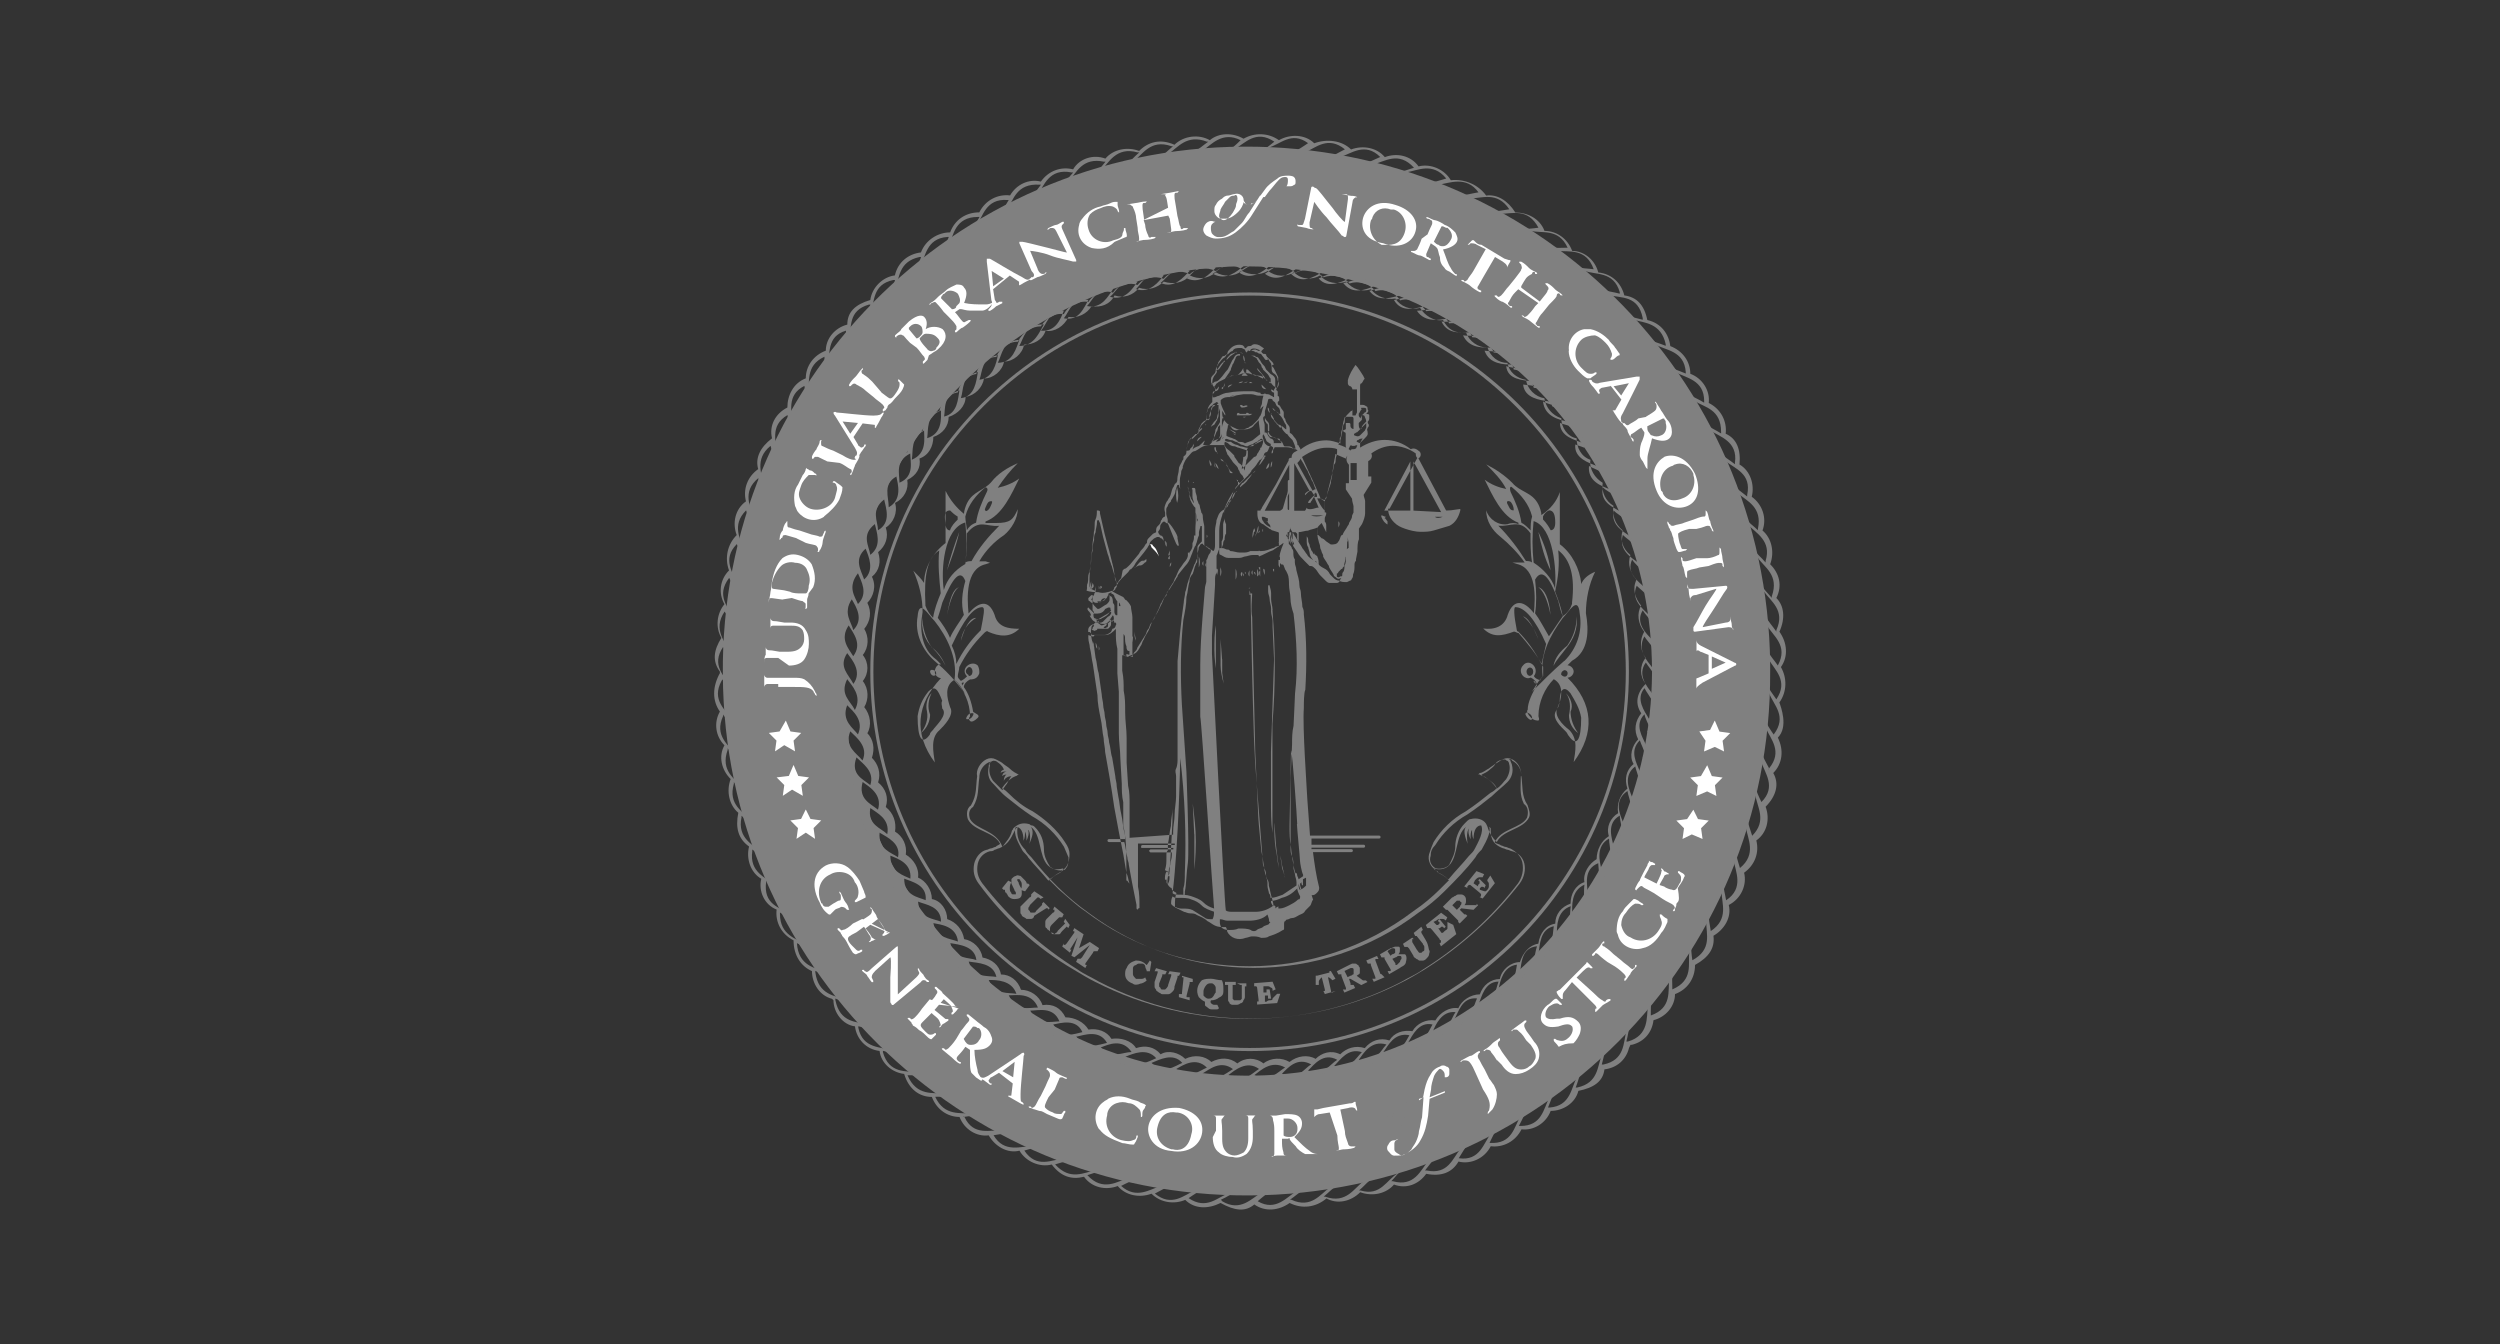 <?xml version="1.0" encoding="UTF-8"?>
<svg xmlns="http://www.w3.org/2000/svg" id="Calque_1" width="186" height="100" viewBox="0 0 186 100">
  <rect x="0" y="0" width="186" height="100" fill="#333333" stroke="none"/>
  <defs>
    <style>.cls-1{fill:#fff;}.cls-2{fill:gray;}</style>
  </defs>
  <g id="Calque_2">
    <g id="Calque_1-2">
      <path class="cls-2" d="m132.39,52.26c.57-.8.57-1.83.11-2.63.57-.8.46-1.83-.11-2.63.46-1.03.34-1.94-.23-2.51.46-.91.23-1.83-.46-2.51.34-.91.11-1.94-.57-2.51.34-.91,0-1.94-.8-2.51.23-.91-.11-1.94-.91-2.4.11-1.14-.23-1.94-1.03-2.29.11-.91-.34-1.83-1.26-2.29.11-.91-.46-1.83-1.37-2.17,0-.91-.57-1.71-1.49-2.06-.11-.91-.69-1.71-1.71-1.94-.23-1.14-.8-1.71-1.71-1.83-.23-.91-.91-1.6-1.94-1.71-.23-.91-1.03-1.6-1.94-1.6-.34-.91-1.14-1.49-2.06-1.49-.34-.91-1.26-1.37-2.17-1.37-.57-.91-1.37-1.37-2.17-1.26-.57-.8-1.6-1.26-2.63-1.14-.46-.8-1.49-1.26-2.4-1.03-.57-.8-1.6-1.03-2.51-.69-.57-.69-1.6-.91-2.51-.57-.69-.69-1.83-.8-2.74-.46-.69-.69-1.83-.69-2.63-.23-.8-.57-1.83-.57-2.63-.11-.8-.46-1.83-.46-2.51.11-.8-.46-1.94-.34-2.63.34-1.03-.46-1.94-.23-2.63.46-.91-.34-1.94-.11-2.51.57-.91-.34-1.94,0-2.4.8-.91-.23-1.83.11-2.4.91-.91-.23-1.83.23-2.29,1.03-.91-.11-1.83.34-2.29,1.26-1.03,0-1.83.57-2.17,1.49-.91,0-1.83.57-2.17,1.49-.91.11-1.71.69-1.94,1.71-.91.11-1.71.91-1.83,1.83-1.14.34-1.71.91-1.71,1.83-.91.23-1.6,1.03-1.6,1.94-.91.34-1.49,1.14-1.49,2.06-.91.34-1.37,1.26-1.37,2.17-.91.46-1.37,1.37-1.14,2.29-.91.69-1.26,1.49-1.03,2.29-.8.57-1.14,1.49-.91,2.4-.8.57-1.03,1.6-.69,2.51-.69.69-.91,1.71-.57,2.63-.69.69-.8,1.71-.34,2.51-.57.69-.69,1.71-.23,2.51-.57.91-.69,1.71-.11,2.51v.11c-.57,1.03-.57,2.06,0,2.86-.46.8-.34,1.83.34,2.51-.46.8-.23,1.83.46,2.51-.34.91-.11,1.94.57,2.51-.23,1.14,0,1.94.8,2.51-.23.91.11,1.94.91,2.4-.23.91.23,1.94,1.14,2.29-.11.91.34,1.83,1.26,2.29,0,1.14.57,1.94,1.37,2.29,0,.91.57,1.83,1.49,2.06l.11.11c0,.91.69,1.83,1.6,1.94.11.91.8,1.71,1.83,1.83.11.91.91,1.6,1.83,1.71.34,1.14,1.14,1.71,2.06,1.71.34.91,1.14,1.49,2.06,1.49.34.91,1.26,1.49,2.17,1.37.46.8,1.37,1.37,2.29,1.14.46.8,1.49,1.26,2.4,1.03.69.91,1.49,1.14,2.4.91.57.8,1.6,1.03,2.51.69.57.69,1.6.91,2.51.57.69.69,1.71.8,2.51.46.69.69,1.71.69,2.63.23,1.03.57,1.83.69,2.51.11.8.57,1.83.46,2.63-.11.91.46,1.94.34,2.74-.34.8.46,1.83.23,2.51-.46.91.34,1.94.11,2.51-.57.91.34,1.83,0,2.4-.8,1.14.23,1.94-.11,2.4-.91.91.23,1.94-.23,2.4-1.14.91.11,1.83-.34,2.29-1.26.91.11,1.83-.46,2.17-1.37.91,0,1.83-.57,2.06-1.49,1.14-.23,1.83-.69,1.94-1.6.91-.11,1.6-.69,1.83-1.6l.11-.23h.11c.91-.23,1.49-.91,1.6-1.83.91-.23,1.6-1.03,1.6-1.94.91-.34,1.49-1.14,1.49-2.17,1.03-.57,1.49-1.26,1.37-2.17.8-.46,1.37-1.37,1.14-2.29.91-.46,1.37-1.49,1.14-2.4.8-.57,1.14-1.49.91-2.4.8-.57,1.03-1.6.69-2.51.8-.8,1.03-1.71.57-2.51.69-.69.8-1.71.34-2.63.8-.8.23-2.29.11-2.63h0Zm-.23-.23s0,.11,0,0c-.46-.69-1.49-1.83-.57-2.97.46.8,1.49,1.6.57,2.97Zm-1.03,1.94c-.57.69-.8,1.71-.34,2.51-.69.69-.91,1.6-.46,2.51-.69.57-1.03,1.6-.69,2.4-.8.57-1.03,1.49-.8,2.4-.8.46-1.14,1.37-1.03,2.29-.8.46-1.26,1.37-1.14,2.29-.8.34-1.37,1.26-1.26,2.17-.91.34-1.37,1.14-1.37,2.06-.91.23-1.49,1.03-1.49,1.94-.91.23-1.6.91-1.71,1.83-.91.11-1.6.91-1.83,1.83-.91.11-1.71.8-1.94,1.6-.91,0-1.71.69-1.94,1.49-.91,0-1.71.57-2.06,1.37-.91-.11-1.83.46-2.17,1.26-.91-.11-1.83.23-2.29,1.14-.91-.23-1.83.11-2.29.91-.91-.23-1.83,0-2.4.8-.91-.34-1.83,0-2.4.69-.8-.34-1.83-.23-2.51.46-.8-.46-1.83-.34-2.51.34-.8-.46-1.83-.46-2.51.11-.8-.57-1.71-.57-2.51,0-.69-.57-1.71-.69-2.51-.23-.69-.57-1.71-.8-2.51-.34-.69-.69-1.6-.91-2.51-.46-.57-.69-1.6-1.03-2.4-.69-.57-.8-1.49-1.03-2.4-.8-.46-.8-1.37-1.14-2.29-1.03-.46-.8-1.37-1.26-2.29-1.14-.34-.8-1.26-1.37-2.17-1.26-.34-.91-1.14-1.49-2.06-1.37-.23-.91-1.03-1.49-1.94-1.49-.23-.91-.91-1.6-1.83-1.71-.11-.91-.91-1.6-1.83-1.83-.11-.91-.8-1.71-1.6-1.94,0-.91-.69-1.71-1.49-1.94,0-.91-.57-1.71-1.37-2.06.11-.91-.46-1.71-1.26-2.17.11-.91-.34-1.83-1.14-2.29.23-.91-.23-1.83-.91-2.29.23-.91,0-1.83-.8-2.4.34-.91,0-1.83-.69-2.4.34-.8.23-1.83-.46-2.51.46-.8.34-1.83-.34-2.51.46-.8.46-1.83-.11-2.51.57-.8.57-1.71,0-2.51.57-.69.69-1.71.11-2.51.69-.69.8-1.71.34-2.51.69-.69.91-1.6.46-2.51.69-.57.91-1.6.69-2.4.69-.57,1.03-1.49.8-2.4.8-.46,1.14-1.49.91-2.4.8-.46,1.26-1.37,1.14-2.29.8-.46,1.37-1.26,1.26-2.17.91-.34,1.37-1.14,1.37-2.06.91-.23,1.49-1.03,1.49-1.94.91-.23,1.6-1.03,1.6-1.94.91-.11,1.6-.91,1.71-1.83.91-.11,1.71-.8,1.83-1.6,1.03,0,1.6-.69,1.94-1.6.91,0,1.83-.46,2.17-1.37.91.11,1.83-.46,2.17-1.26.91.11,1.83-.34,2.29-1.14.91.23,1.83-.23,2.29-1.03.91.23,1.83-.11,2.4-.8.91.34,1.83,0,2.4-.69,1.03.46,1.71.11,2.51-.57.8.46,1.83.34,2.51-.34.8.46,1.71.46,2.51-.11.8.57,1.71.57,2.51,0,.69.57,1.71.69,2.51.11,1.03,1.03,2.06,1.14,2.86.69.57.69,1.6.91,2.51.57.57.69,1.6,1.03,2.4.69.57.8,1.49,1.14,2.4.8.46.8,1.49,1.26,2.4,1.03.46.8,1.37,1.26,2.29,1.14.34.8,1.26,1.37,2.17,1.26.34.91,1.14,1.49,2.06,1.49.23.91,1.03,1.49,1.94,1.49.23.91.91,1.6,1.83,1.71.11.91.8,1.6,1.71,1.83.11.91.69,1.71,1.6,1.94,0,.91.69,1.71,1.49,1.94-.11.91.46,1.83,1.37,2.17-.11.91.46,1.83,1.26,2.17-.11.91.34,1.83,1.14,2.29-.23.91.11,1.83.91,2.29-.23.91,0,1.83.8,2.4-.34.91,0,1.83.69,2.4-.34.8-.23,1.83.46,2.51-.46.8-.34,1.83.34,2.51-.46.8-.46,1.83.11,2.51-.57.8-.57,1.83,0,2.51-.46.69-.57,1.71-.11,2.51h0Zm1.14-4.46q-.11,0,0,0c-.46-.69-1.6-1.71-.8-2.97.46.8,1.6,1.49.8,2.97Zm-.11-2.63v.11c-.46-.69-1.6-1.71-.91-2.97.46.69,1.6,1.37.91,2.86Zm-.34-2.51v.11c-.57-.69-1.71-1.6-1.03-2.97.46.69,1.6,1.26,1.03,2.86Zm-.46-2.63v.11c-.57-.69-1.83-1.49-1.37-2.86.69.69,1.83,1.26,1.37,2.74Zm-.57-2.4v.11c-.57-.57-1.94-1.37-1.49-2.74.69.57,1.83,1.03,1.49,2.63Zm-.8-2.51v.11c-.69-.57-1.94-1.26-1.6-2.63.69.57,1.94.91,1.6,2.51Zm-.91-2.4v.11c-.69-.57-2.06-1.14-1.83-2.51.69.46,2.06.8,1.83,2.4Zm-1.03-2.29v.11c-.69-.46-2.17-.91-1.94-2.4.69.46,1.94.57,1.94,2.29Zm-1.26-2.29v.11c-.69-.46-2.17-.8-2.17-2.29.8.46,2.17.57,2.17,2.17Zm-1.37-2.17v.11c-.8-.34-2.29-.69-2.29-2.17.8.46,2.17.46,2.29,2.06Zm-1.49-2.06v.11c-.8-.34-2.29-.57-2.4-1.94.8.23,2.06.23,2.4,1.83Zm-1.71-1.94v.11c-.8-.23-2.29-.34-2.51-1.83.91.23,2.17,0,2.51,1.71Zm-1.71-1.94v.11c-.8-.23-2.4-.23-2.63-1.71.8.34,2.17,0,2.63,1.6Zm-1.94-1.71q0,.11,0,0c-.8-.11-2.29,0-2.74-1.37.91.11,2.17-.23,2.74,1.37h0Zm-1.94-1.6q0,.11,0,0c-.8,0-2.29.23-2.74-1.26.8.23,2.06-.23,2.74,1.26h0Zm-2.17-1.49s0,.11,0,0c-.8.11-2.29.34-2.86-1.03.91,0,2.06-.46,2.86,1.03h0Zm-2.17-1.37q0,.11,0,0c-.8.11-2.29.57-2.97-.8.91,0,2.06-.57,2.97.8h0Zm-2.29-1.26q0,.11,0,0c-.8.11-2.17.69-2.97-.57.8-.11,2.06-.69,2.97.57Zm-2.4-1.03s0,.11,0,0c-.8.23-2.17.8-2.97-.46.8-.11,1.94-.8,2.97.46Zm-2.4-.8h0c-.8.23-2.17.91-3.08-.23.91-.23,1.94-1.03,3.08.23h0Zm-2.51-.8h0c-.8.34-2.06,1.14-2.97,0,.8-.23,1.83-1.14,2.97,0h0Zm-2.63-.57s0,.11,0,0c-.69.34-1.94,1.26-2.97.23.8-.34,1.71-1.26,2.97-.23h0Zm-2.74-.46h0c-.69.46-1.83,1.37-2.97.34.91-.23,1.71-1.26,2.97-.34h0Zm-2.51-.11q.11,0,0,0c-.57.46-1.71,1.49-2.97.57.8-.46,1.6-1.49,2.97-.57Zm-2.51-.11h0c-.57.57-1.6,1.6-2.86.8.69-.46,1.49-1.49,2.86-.8Zm-2.51.11h.11c-.69.46-1.71,1.6-2.97.91.69-.46,1.37-1.49,2.86-.91Zm-2.63.34h.11c-.69.57-1.6,1.71-2.97,1.14.69-.46,1.26-1.71,2.86-1.14Zm-2.51.46h.11c-.69.57-1.49,1.83-2.86,1.37.57-.57,1.14-1.83,2.74-1.37h0Zm-2.51.69h.11c-.57.69-1.37,1.94-2.74,1.49.57-.69,1.03-1.83,2.63-1.49h0Zm-2.4.8h.11c-.57.57-1.26,1.94-2.63,1.6.46-.57.8-1.94,2.51-1.6Zm-2.4.91h.11c-.57.69-1.14,2.06-2.51,1.83.46-.69.69-1.94,2.4-1.83Zm-2.4,1.14h.11c-.46.69-.91,2.17-2.4,1.94.46-.69.69-2.06,2.29-1.94Zm-2.17,1.26h.11c-.46.69-.8,2.17-2.29,2.17.34-.8.46-2.17,2.17-2.17Zm-2.29,1.49h.11c-.34.8-.69,2.29-2.17,2.29.46-.8.46-2.17,2.06-2.29Zm-2.06,1.49h.11c-.34.8-.46,2.29-1.94,2.4.34-.8.23-2.06,1.83-2.4Zm-1.94,1.71h.11c-.23.8-.34,2.4-1.83,2.51.34-.91.11-2.17,1.71-2.51h0Zm-1.83,1.83h.11c-.23.8-.23,2.4-1.6,2.63.23-.91-.11-2.17,1.49-2.63h0Zm-1.71,1.94s.11,0,0,0c0,.8.11,2.29-1.37,2.74.23-1.03-.11-2.29,1.37-2.74h0Zm-1.6,1.94s.11,0,0,0c0,.8.23,2.29-1.26,2.86.23-.91-.23-2.17,1.26-2.86h0Zm-1.49,2.17c.11,0,.11-.11,0,0,.11.8.34,2.29-.91,2.86,0-.91-.46-2.17.91-2.86h0Zm-1.26,2.17h0c.11.8.57,2.29-.8,2.97,0-.91-.57-2.17.8-2.97h0Zm-1.26,2.29q.11,0,0,0c.23.8.69,2.17-.57,2.97,0-.8-.69-1.94.57-2.97Zm-.91,2.4h0c.23.8.8,2.17-.34,2.97-.23-.8-.91-1.94.34-2.97Zm-.91,2.4q.11,0,0,0c.23.8.91,2.06-.23,2.97-.11-.8-.91-1.83.23-2.97Zm-.69,2.51s.11-.11,0,0c.34.69,1.14,2.06,0,2.97-.23-.8-1.14-1.83,0-2.97Zm-.57,2.51s.11-.11,0,0c.34.69,1.26,1.94.23,2.97-.23-.8-1.26-1.6-.23-2.97Zm-.34,2.51s.11,0,0,0c.46.69,1.37,1.83.34,2.97-.23-.69-1.26-1.6-.34-2.97h0Zm-.11,2.63h0c.46.69,1.49,1.83.57,2.97-.46-.8-1.49-1.6-.57-2.97Zm-.11,2.51l.11-.11c.46.69,1.49,1.83.69,3.08-.46-.8-1.6-1.49-.8-2.97Zm.11,2.63v-.11c.46.69,1.6,1.71.91,2.97-.46-.69-1.6-1.37-.91-2.86Zm.34,2.51v-.11c.57.69,1.71,1.6,1.14,2.97-.57-.69-1.71-1.26-1.14-2.86Zm.46,2.51v-.11c.57.69,1.83,1.49,1.26,2.86-.57-.69-1.71-1.14-1.26-2.74Zm.57,2.51v-.11c.57.57,1.94,1.37,1.49,2.74-.57-.57-1.83-1.03-1.49-2.63h0Zm.8,2.51v-.11c.69.57,1.94,1.26,1.6,2.63-.57-.57-1.83-.91-1.6-2.51Zm1.03,2.29v-.11c.69.57,2.06,1.14,1.83,2.51-.8-.46-2.06-.69-1.83-2.4Zm1.03,2.4v-.11c.69.46,2.17.91,1.94,2.4-.69-.46-1.94-.69-1.94-2.29Zm1.26,2.17h0c.69.34,2.17.69,2.17,2.17-.8-.34-2.06-.46-2.17-2.17Zm1.37,2.17v-.11c.8.34,2.29.69,2.29,2.17-.8-.34-2.06-.34-2.29-2.06Zm1.49,2.06v-.11c.8.34,2.29.46,2.4,1.94-.8-.23-2.06-.11-2.4-1.83h0Zm1.71,2.06v-.11c.8.23,2.29.34,2.51,1.83-.8-.34-2.17-.11-2.51-1.71h0Zm1.83,1.83v-.11c.8.23,2.4.23,2.63,1.6-.91-.11-2.17.11-2.63-1.49h0Zm1.83,1.71s0-.11,0,0c.8,0,2.29-.11,2.74,1.37-.8-.11-2.06.23-2.74-1.37h0Zm2.06,1.6s-.11-.11,0,0c.8,0,2.29-.23,2.74,1.26-.8-.11-2.06.23-2.74-1.26h0Zm2.17,1.49c-.11,0-.11-.11,0,0,.8-.11,2.29-.34,2.86,1.03-.91-.11-2.17.46-2.86-1.03Zm2.17,1.37q-.11-.11,0,0c.8-.11,2.29-.57,2.97.8-.91,0-2.17.57-2.97-.8h0Zm2.29,1.14q-.11-.11,0,0c.8-.23,2.17-.69,2.97.57-.91.11-2.06.8-2.97-.57h0Zm2.29,1.03s-.11-.11,0,0c.8-.23,2.17-.8,2.97.46-.8.11-1.83.8-2.97-.46h0Zm2.4.8h0c.8-.23,2.06-.91,2.97.23-.69.23-1.83,1.03-2.97-.23h0Zm2.51.8h0c.69-.34,2.06-1.14,2.97,0-.8.23-1.83,1.03-2.97,0h0Zm2.51.57q-.11-.11,0,0c.69-.34,1.94-1.26,2.97-.23-.8.34-1.71,1.26-2.97.23h0Zm2.51.34s-.11-.11,0,0c.69-.46,1.83-1.37,2.97-.34-.8.23-1.6,1.26-2.97.34Zm2.51.23l-.11-.11c.8-.34,1.94-1.37,3.08-.57-.8.46-1.6,1.49-2.97.69Zm2.63,0q-.11,0,0,0c.69-.57,1.71-1.6,2.97-.8-.8.46-1.6,1.6-2.97.8h0Zm2.51-.11h-.11c.69-.46,1.71-1.6,2.97-.91-.69.46-1.37,1.6-2.86.91Zm2.51-.23h-.11c.69-.57,1.6-1.71,2.97-1.14-.69.46-1.26,1.71-2.86,1.14h0Zm2.63-.46h-.11c.69-.57,1.49-1.83,2.86-1.26-.8.46-1.26,1.71-2.74,1.26h0Zm2.4-.69h-.11c.57-.57,1.37-1.94,2.74-1.49-.57.69-1.03,1.94-2.63,1.49h0Zm2.51-.8h-.11c.57-.69,1.26-1.94,2.63-1.6-.57.69-.91,1.94-2.51,1.6h0Zm2.4-.91h0c.46-.69,1.03-2.06,2.4-1.83-.57.69-.8,2.06-2.4,1.83h0Zm2.29-1.14h0c.34-.69.91-2.17,2.29-1.94-.46.69-.57,2.06-2.29,1.94h0Zm2.29-1.26h-.11c.46-.8.8-2.17,2.29-2.17-.46.91-.57,2.17-2.17,2.17h0Zm2.17-1.37h-.11c.34-.8.69-2.29,2.17-2.29-.46.8-.46,2.17-2.06,2.29h0Zm2.06-1.49h-.11c.34-.8.46-2.29,1.94-2.4-.34.8-.23,2.06-1.83,2.4h0Zm1.94-1.71h-.11c.23-.8.34-2.29,1.83-2.51-.23.91-.11,2.17-1.71,2.51Zm1.83-1.71h-.11c.23-.8.23-2.4,1.6-2.63-.11.8.11,2.17-1.49,2.63h0Zm1.71-1.94s-.11,0,0,0c0-.8-.11-2.29,1.37-2.74-.11.91.23,2.17-1.37,2.74h0Zm1.6-1.94h0c0-.8-.23-2.29,1.26-2.74-.11.8.34,2.06-1.26,2.74h0Zm1.49-2.17h0c-.11-.8-.34-2.29,1.03-2.86,0,.91.46,2.06-1.03,2.86Zm1.37-2.17q-.11,0,0,0c-.11-.8-.57-2.29.8-2.97,0,.91.57,2.06-.8,2.97Zm1.14-2.29s-.11,0,0,0c-.11-.8-.69-2.17.57-2.97.11.8.8,2.06-.57,2.97h0Zm1.03-2.4s0,.11,0,0c-.23-.8-.8-2.17.46-2.97.11.8.8,1.94-.46,2.97h0Zm.91-2.4s-.11.11,0,0c-.23-.8-.91-2.17.23-3.08.11.91.91,1.94-.23,3.08Zm.69-2.51q0,.11,0,0c-.34-.69-1.03-2.06,0-2.97.23.8,1.14,1.83,0,2.97h0Zm.57-2.51c0,.11-.11.11,0,0-.34-.69-1.26-1.94-.23-2.97.34.8,1.26,1.71.23,2.97h0Zm.34-2.51h0c-.46-.69-1.37-1.83-.34-3.08.34.91,1.37,1.71.34,3.08Z"></path>
      <path class="cls-2" d="m92.97,88.94c-21.59.11-39.08-17.25-39.19-38.73-.23-21.59,17.14-39.19,38.73-39.3,21.48-.11,38.96,17.02,39.19,38.5v.57c.11,21.48-17.25,38.85-38.73,38.96h0Zm0-69.13c-16.68-.11-30.16,13.37-30.28,29.94-.11,16.57,13.37,30.16,29.94,30.28,16.57.11,30.16-13.37,30.28-29.94v-.11c0-16.57-13.37-30.05-29.94-30.16Z"></path>
      <path class="cls-2" d="m105.88,82.08c0,.11-.11.23-.23.34q-.11.11-.23.23c-.11,0-.34,0-.46-.11,0,.23,0,.57-.11.8s-.23.34-.34.57c-.11.11-.34.23-.46.34-.11.11-.34.11-.57,0-.11-.11-.23-.23-.23-.46v-.57c0-.23.11-.34.23-.57.11-.11.23-.23.34-.34.11-.11.23-.11.34-.23.34-.11.69,0,.8.23h0c0,.11.11.11.23.23h.23c.11,0,.23-.11.23-.23.11,0,.11-.11.23-.23h0Zm-1.71.11c-.11,0-.23.11-.23.23-.11.11-.11.34-.23.46-.11.23-.11.46-.11.69v.46c0,.11.11.11.11.23h.23c.23-.11.34-.34.46-.8,0-.23.11-.46.11-.57v-.46c-.11-.23-.11-.34-.34-.23Z"></path>
      <path class="cls-2" d="m121.19,49.98c0-15.65-12.68-28.22-28.22-28.22s-28.22,12.68-28.22,28.22,12.68,28.22,28.22,28.22h0c15.54,0,28.22-12.57,28.22-28.22h0Zm-28.22,27.99c-15.42,0-27.99-12.57-27.99-27.99s12.57-27.99,27.99-27.99,27.99,12.57,27.99,27.99-12.57,27.99-27.99,27.99h0Z"></path>
      <path class="cls-2" d="m123.02,51.81c.46-.57.46-1.37,0-1.94.46-.57.34-1.37-.11-1.94.34-.57.34-1.37-.23-1.94.34-.69.23-1.49-.34-1.94.23-.69.11-1.49-.46-1.94.23-.69,0-1.49-.57-1.94.23-.69-.11-1.49-.69-1.83.23-.69-.11-1.37-.8-1.71.11-.69-.23-1.37-.91-1.71,0-.69-.34-1.37-1.03-1.6,0-.69-.46-1.37-1.14-1.6,0-.69-.57-1.37-1.26-1.49-.23-.91-.69-1.37-1.37-1.37-.11-.69-.69-1.26-1.49-1.37-.11-.69-.8-1.26-1.49-1.26-.23-.69-.91-1.14-1.6-1.14-.23-.69-.91-1.14-1.71-1.03-.34-.69-1.03-1.03-1.71-.91-.46-.69-1.26-1.03-1.94-.8-.34-.57-1.14-.91-1.83-.69-.46-.57-1.26-.8-1.94-.57-.46-.57-1.26-.69-1.94-.46-.57-.57-1.37-.69-2.06-.34-.57-.46-1.37-.57-2.06-.23-.57-.46-1.37-.46-1.94,0-.57-.46-1.37-.34-1.94.11-.69-.34-1.49-.23-1.94.23-.69-.34-1.49-.23-1.94.34-.69-.23-1.49-.11-1.94.46-.69-.23-1.49,0-1.83.57-.69-.23-1.49.11-1.83.69-.69-.11-1.49.23-1.83.91-.69-.11-1.37.34-1.71.91-.69,0-1.37.46-1.71,1.14-.69,0-1.37.46-1.6,1.14-.69,0-1.37.57-1.49,1.26-.69.11-1.26.69-1.37,1.37-.69.11-1.26.69-1.37,1.37-.69.23-1.14.8-1.26,1.49-.69.23-1.14.91-1.14,1.6-.69.23-1.03.91-1.03,1.6-.69.34-1.03,1.03-.91,1.83-.69.34-.91,1.03-.8,1.71-.57.46-.91,1.14-.69,1.83-.57.46-.8,1.26-.57,1.94-.57.46-.8,1.26-.46,1.94-.57.46-.69,1.26-.34,1.94-.46.57-.57,1.37-.23,1.94-.46.57-.46,1.37-.11,1.94v.11c-.46.57-.34,1.37.11,1.94-.34.69-.23,1.49.23,1.94-.34.69-.23,1.37.34,1.94-.34.69-.11,1.49.46,1.94-.23.69,0,1.49.57,1.94-.23.69.11,1.49.69,1.83-.11.69.23,1.49.8,1.71-.11.69.23,1.37.91,1.71-.11.69.34,1.49,1.03,1.71,0,.69.46,1.37,1.14,1.6v.11c0,.69.57,1.37,1.26,1.49.11.69.57,1.26,1.37,1.37.11.69.69,1.26,1.49,1.26.11.69.8,1.26,1.6,1.26.23.69.91,1.14,1.6,1.14.23.69.91,1.14,1.71,1.03.34.69,1.03,1.03,1.71.91.34.69,1.14.91,1.83.8.34.57,1.14.91,1.83.69.46.57,1.14.8,1.83.57.46.57,1.26.69,1.94.46.46.57,1.26.69,1.94.34.57.46,1.37.57,1.94.23.57.46,1.37.46,1.94.11.57.46,1.37.34,1.94-.11.69.34,1.49.23,2.06-.23.69.34,1.37.23,1.94-.34.69.23,1.49.11,1.94-.46.69.23,1.49,0,1.94-.57.69.23,1.37-.11,1.83-.69.69.11,1.49-.23,1.83-.8.69.11,1.37-.34,1.71-.91.69.11,1.37-.34,1.71-1.03.69,0,1.37-.46,1.6-1.14.69,0,1.37-.57,1.49-1.26.69-.11,1.14-.57,1.37-1.14v-.11h.11c.69-.11,1.14-.69,1.26-1.37.69-.23,1.26-.8,1.26-1.49.69-.23,1.14-.91,1.14-1.6.69-.23,1.14-.91,1.03-1.6.69-.34,1.03-1.03.91-1.71.69-.34,1.03-1.03.8-1.83.57-.46.91-1.14.69-1.83.57-.46.8-1.26.57-1.94.57-.46.8-1.26.46-1.94.57-.57.69-1.37.34-1.94,1.03-1.37.57-2.51.46-2.63h0Zm-.11-.23h0c-.34-.46-1.14-1.37-.46-2.29.34.57,1.14,1.14.46,2.29Zm-.8,1.49c-.46.57-.57,1.26-.23,1.94-.46.46-.69,1.26-.34,1.83-.57.46-.69,1.14-.46,1.83-.57.46-.8,1.14-.69,1.83-.57.34-.91,1.03-.69,1.71-.57.34-.91,1.03-.91,1.71-.57.34-1.03,1.03-.91,1.71-.69.23-1.03.91-1.03,1.6-.69.23-1.14.8-1.14,1.49-.69.11-1.14.69-1.26,1.49-.69.11-1.14.69-1.37,1.37-.69,0-1.37.57-1.49,1.26-.69,0-1.26.46-1.49,1.14-.69,0-1.37.46-1.6,1.03-.69-.11-1.37.34-1.71.91-.69-.11-1.37.23-1.71.8-.69-.11-1.37.11-1.71.69-.69-.23-1.37,0-1.83.57-.69-.23-1.37,0-1.83.46-.69-.34-1.37-.11-1.83.34-.57-.34-1.37-.23-1.94.23-.57-.34-1.37-.34-1.94.11-.57-.46-1.37-.46-1.94,0-.57-.46-1.26-.46-1.94-.11-.46-.46-1.26-.57-1.94-.23-.46-.46-1.26-.69-1.83-.34-.46-.57-1.14-.69-1.83-.46-.34-.57-1.14-.8-1.83-.69-.34-.57-1.03-.8-1.71-.69-.34-.57-1.03-.91-1.71-.91-.34-.69-.91-1.03-1.71-.91-.23-.69-.91-1.14-1.6-1.14-.23-.69-.8-1.14-1.49-1.14-.11-.69-.69-1.14-1.37-1.26-.11-.69-.69-1.26-1.37-1.37-.11-.69-.57-1.26-1.26-1.49,0-.69-.46-1.37-1.14-1.49,0-.69-.46-1.37-1.03-1.6.11-.69-.34-1.37-.91-1.71.11-.69-.23-1.37-.8-1.71.11-.69-.11-1.37-.69-1.83.23-.69,0-1.37-.57-1.83.23-.69,0-1.37-.46-1.83.23-.69.11-1.37-.34-1.83.34-.57.23-1.37-.23-1.94.34-.57.34-1.37-.11-1.94.46-.57.46-1.37,0-1.94.46-.57.46-1.37.11-1.94.46-.57.57-1.26.23-1.94.46-.46.69-1.26.34-1.94.57-.46.69-1.14.46-1.83.57-.46.8-1.14.57-1.83.57-.34.91-1.14.69-1.83.69-.34,1.03-1.03.91-1.71.69-.34,1.03-.91.91-1.6.69-.23,1.03-.91,1.03-1.6.69-.23,1.14-.8,1.14-1.49.69-.23,1.26-.8,1.26-1.49.69-.11,1.26-.69,1.37-1.37.69,0,1.37-.57,1.49-1.26.69,0,1.37-.57,1.49-1.26.69,0,1.37-.34,1.6-1.03.69.11,1.37-.34,1.71-1.03.69.11,1.37-.23,1.71-.8.69.11,1.37-.11,1.71-.8.69.23,1.37,0,1.83-.57.69.23,1.37,0,1.83-.46.69.23,1.49.11,1.94-.46.69.34,1.37.23,1.94-.23.57.34,1.37.34,1.94-.11.57.34,1.37.34,1.94,0,.57.46,1.37.46,1.94.11.57.57,1.37.57,1.94.23.46.57,1.26.69,1.94.46.46.57,1.14.8,1.83.57.46.57,1.14.8,1.83.69.34.57,1.14.91,1.83.69.34.57,1.03,1.03,1.71.91.34.69.91,1.03,1.71.91.23.69.91,1.14,1.6,1.14.23.69.8,1.14,1.49,1.14.11.69.69,1.14,1.37,1.26.11.69.69,1.26,1.37,1.37.11.69.57,1.26,1.26,1.49,0,.69.46,1.37,1.14,1.49,0,.69.34,1.37,1.03,1.6-.11.69.34,1.37.91,1.71-.11.69.23,1.37.8,1.71-.11.69.11,1.37.69,1.83-.23.69,0,1.37.57,1.83-.23.69,0,1.37.46,1.83-.34.69-.11,1.37.34,1.94-.34.57-.23,1.37.23,1.94-.34.57-.34,1.37.11,1.94-.46.57-.46,1.37,0,1.94-.69.69-.8,1.49-.34,2.17h0Zm.8-3.43h0c-.34-.46-1.14-1.26-.57-2.29.34.57,1.26,1.14.57,2.29Zm0-2.06s0,.11,0,0c-.46-.46-1.26-1.26-.69-2.17.34.57,1.14,1.03.69,2.17Zm-.23-1.83h0c-.46-.46-1.37-1.14-.91-2.17.46.46,1.37.91.91,2.17Zm-.34-2.06s0,.11,0,0c-.46-.46-1.37-1.03-.91-2.06.34.57,1.26.91.91,2.06h0Zm-.46-1.83h0c-.46-.34-1.49-.91-1.14-2.06.46.46,1.37.8,1.14,2.06h0Zm-.57-1.94q0,.11,0,0c-.46-.34-1.49-.8-1.26-1.94.46.46,1.37.69,1.26,1.94h0Zm-.69-1.83h0c-.57-.34-1.6-.69-1.37-1.83.46.46,1.37.57,1.37,1.83h0Zm-.91-1.71h0c-.57-.23-1.6-.57-1.49-1.71.57.34,1.6.46,1.49,1.71Zm-.91-1.71h0c-.57-.23-1.71-.57-1.6-1.6.57.23,1.6.34,1.6,1.6h0Zm-1.03-1.71q0,.11,0,0c-.57-.23-1.71-.46-1.71-1.49.57.23,1.6.23,1.71,1.49Zm-1.14-1.6h0c-.57-.11-1.71-.34-1.83-1.49.57.34,1.6.23,1.83,1.49Zm-1.37-1.49s0,.11,0,0c-.69-.11-1.83-.23-1.94-1.26.69.11,1.71,0,1.94,1.26h0Zm-1.26-1.49q0,.11,0,0c-.69-.11-1.83-.11-1.94-1.14.57.23,1.6,0,1.94,1.14h0Zm-1.49-1.26h0c-.57,0-1.71,0-2.06-1.03.69.11,1.6-.11,2.06,1.03Zm-1.49-1.26s0,.11,0,0c-.57,0-1.71.11-2.17-.91.69.11,1.6-.23,2.17.91h0Zm-1.6-1.14s0,.11,0,0c-.57,0-1.71.23-2.17-.8.57.11,1.6-.34,2.17.8Zm-1.71-1.03s.11.11,0,0c-.57.11-1.71.34-2.29-.57.69,0,1.71-.46,2.29.57Zm-1.71-.91s0,.11,0,0c-.57.11-1.71.57-2.29-.46.69-.11,1.49-.57,2.29.46h0Zm-1.83-.8h0c-.57.11-1.6.57-2.29-.34.57-.11,1.37-.69,2.29.34Zm-1.94-.69h0c-.57.23-1.6.69-2.29-.23.69-.11,1.49-.69,2.29.23h0Zm-1.83-.57h0c-.57.23-1.6.8-2.29,0,.57-.23,1.37-.8,2.29,0h0Zm-2.06-.46c0,.11.11.11,0,0-.57.34-1.49.91-2.29.11.69-.11,1.37-.91,2.29-.11Zm-1.94-.23h0c-.57.34-1.37,1.03-2.29.34.57-.34,1.26-1.14,2.29-.34h0Zm-1.94-.23h0c-.46.34-1.37,1.14-2.29.46.57-.23,1.14-1.03,2.29-.46Zm-1.94,0h0c-.46.34-1.26,1.14-2.29.57.57-.34,1.14-1.14,2.29-.57Zm-2.06.11s.11,0,0,0c-.46.46-1.14,1.26-2.17.8.57-.46,1.03-1.37,2.17-.8Zm-1.94.23h0c-.46.46-1.14,1.37-2.17.91.57-.46,1.03-1.37,2.17-.91h0Zm-1.94.34h0c-.34.46-1.03,1.37-2.06,1.03.46-.46.8-1.37,2.06-1.03Zm-1.94.46h0c-.34.46-.91,1.49-2.06,1.14.57-.46.8-1.37,2.06-1.14h0Zm-1.83.57s.11,0,0,0c-.34.46-.8,1.49-1.94,1.26.46-.46.69-1.37,1.94-1.26Zm-1.83.8h0c-.34.57-.69,1.6-1.83,1.37.46-.57.57-1.49,1.83-1.37h0Zm-1.83.8h0c-.23.57-.57,1.6-1.71,1.49.46-.46.57-1.49,1.71-1.49h0Zm-1.6,1.03h.11c-.34.57-.69,1.6-1.83,1.6.34-.57.46-1.6,1.71-1.6h0Zm-1.71,1.14h0c-.23.57-.46,1.71-1.6,1.71.34-.69.34-1.6,1.6-1.71Zm-1.6,1.14h0c-.11.57-.34,1.71-1.37,1.83.23-.57.11-1.6,1.37-1.83Zm-1.49,1.26h0c-.11.69-.23,1.83-1.26,1.94.23-.69,0-1.6,1.26-1.94h0Zm-1.37,1.37h0c-.11.57-.11,1.71-1.14,1.94.11-.57-.11-1.6,1.14-1.94Zm-1.37,1.49s.11,0,0,0c0,.57.11,1.71-1.03,2.06.11-.69-.11-1.6,1.03-2.06h0Zm-1.26,1.49s.11,0,0,0c0,.57.23,1.71-.91,2.17.11-.69-.11-1.6.91-2.17Zm-1.03,1.71h0c0,.57.34,1.71-.8,2.17,0-.69-.34-1.6.8-2.17Zm-1.03,1.71h0c.11.57.46,1.71-.57,2.29,0-.8-.46-1.71.57-2.29h0Zm-.91,1.71h0c.11.57.57,1.71-.46,2.29,0-.69-.57-1.49.46-2.29h0Zm-.69,1.83h0c.11.57.57,1.6-.34,2.29-.11-.69-.69-1.49.34-2.29Zm-.69,1.83h0c.23.57.69,1.6-.11,2.29-.23-.69-.8-1.49.11-2.29Zm-.57,1.83s.11,0,0,0c.23.57.8,1.49,0,2.29-.23-.57-.8-1.26,0-2.29Zm-.46,1.94q.11,0,0,0c.34.57.91,1.49.11,2.29-.11-.57-.8-1.26-.11-2.29Zm-.23,1.94s.11,0,0,0c.34.57,1.03,1.37.34,2.29-.34-.57-1.03-1.26-.34-2.29Zm-.11,2.06s0-.11,0,0c.34.46,1.14,1.37.46,2.29-.34-.69-1.14-1.26-.46-2.29h0Zm0,1.94s0-.11,0,0c.34.46,1.14,1.26.57,2.29-.34-.69-1.14-1.14-.57-2.29Zm0,1.94q.11,0,0,0c.46.46,1.26,1.14.8,2.17-.34-.46-1.26-1.03-.8-2.17Zm.23,1.94h0c.46.46,1.37,1.14.91,2.17-.46-.57-1.37-1.03-.91-2.17h0Zm.46,1.94h0c.46.46,1.37,1.03,1.03,2.06-.57-.46-1.49-.8-1.03-2.06h0Zm.46,1.83h0c.46.34,1.49.91,1.14,2.06-.57-.46-1.49-.8-1.14-2.06Zm.57,1.94s0-.11,0,0c.46.34,1.49.8,1.26,1.94-.46-.46-1.49-.69-1.26-1.94h0Zm.69,1.83h0c.57.34,1.6.8,1.37,1.83-.46-.34-1.49-.57-1.37-1.83h0Zm.8,1.71h0c.57.23,1.6.57,1.49,1.71-.46-.23-1.49-.46-1.49-1.71h0Zm1.03,1.71h0c.57.23,1.71.46,1.6,1.6-.57-.23-1.6-.34-1.6-1.6h0Zm1.03,1.71q0-.11,0,0c.57.23,1.71.34,1.71,1.49-.57-.23-1.6-.23-1.71-1.49h0Zm1.14,1.6q0-.11,0,0c.57.11,1.71.23,1.83,1.37-.57-.23-1.6-.23-1.83-1.37h0Zm1.26,1.49s0-.11,0,0c.69.11,1.83.23,1.94,1.26-.57-.23-1.6,0-1.94-1.26h0Zm1.37,1.37s0-.11,0,0c.69.11,1.83.11,2.06,1.14-.69-.11-1.71.11-2.06-1.14h0Zm1.49,1.37c0-.11-.11-.11,0,0,.57,0,1.71,0,2.06,1.03-.57-.11-1.6.11-2.06-1.03h0Zm1.49,1.14h0c.57,0,1.71-.23,2.17.91-.69,0-1.6.34-2.17-.91h0Zm1.6,1.14h0c.57,0,1.71-.34,2.17.8-.57,0-1.6.34-2.17-.8Zm1.71,1.03h0c.57-.11,1.71-.46,2.17.57-.57.11-1.49.57-2.17-.57h0Zm1.71.91h0c.57-.11,1.71-.57,2.29.46-.57.11-1.49.57-2.29-.46h0Zm1.83.8s0-.11,0,0c.57-.23,1.6-.69,2.29.34-.69,0-1.49.57-2.29-.34Zm1.83.69h0c.57-.23,1.6-.69,2.29.11-.57.23-1.37.8-2.29-.11h0Zm1.94.46h0c.57-.23,1.6-.8,2.29,0-.57.23-1.37.91-2.29,0h0Zm1.83.46h0c.57-.34,1.49-.91,2.29-.11-.57.23-1.26.91-2.29.11Zm1.94.34q0-.11,0,0c.57-.34,1.37-1.03,2.29-.34-.57.34-1.26,1.03-2.29.34h0Zm1.94.11h0c.46-.34,1.37-1.14,2.29-.46-.57.34-1.14,1.14-2.29.46Zm1.94,0h0c.46-.34,1.26-1.14,2.29-.57-.57.34-1.14,1.14-2.29.57Zm2.06-.11s-.11,0,0,0c.46-.46,1.14-1.26,2.17-.69-.57.34-1.03,1.26-2.17.69h0Zm1.94-.23h0c.46-.46,1.14-1.37,2.17-.8-.57.34-1.03,1.26-2.17.8h0Zm1.94-.34h0c.46-.46,1.03-1.37,2.06-1.03-.46.46-.91,1.37-2.06,1.03h0Zm1.83-.46h0c.34-.46.91-1.49,2.06-1.14-.46.46-.8,1.49-2.06,1.14h0Zm1.83-.57h0c.34-.46.8-1.49,1.94-1.26-.34.57-.69,1.49-1.94,1.26h0Zm1.83-.69h0c.34-.57.8-1.6,1.83-1.37-.34.57-.57,1.49-1.83,1.37Zm1.83-.8h0c.23-.57.69-1.6,1.71-1.49-.34.46-.46,1.49-1.71,1.49h0Zm1.71-.91h-.11c.34-.57.57-1.71,1.71-1.6-.23.46-.34,1.49-1.6,1.6h0Zm1.71-1.14q-.11,0,0,0c.23-.57.46-1.71,1.49-1.71-.23.57-.23,1.6-1.49,1.71Zm1.49-1.14h0c.11-.57.34-1.71,1.37-1.83-.11.57-.11,1.6-1.37,1.83h0Zm1.6-1.26q-.11,0,0,0c.11-.69.11-1.83,1.26-1.94-.23.69-.11,1.6-1.26,1.94h0Zm1.37-1.37h0c.11-.69.11-1.83,1.14-2.06-.11.69,0,1.71-1.14,2.06h0Zm1.37-1.49c-.11,0-.11.11,0,0,0-.57,0-1.71,1.03-2.06-.11.69.11,1.71-1.03,2.06Zm1.14-1.49h0c0-.57-.11-1.71.91-2.17-.11.69.23,1.6-.91,2.17h0Zm1.14-1.6h0c0-.57-.34-1.71.8-2.17,0,.57.34,1.6-.8,2.17Zm1.03-1.71s-.11,0,0,0c-.11-.57-.46-1.71.57-2.29,0,.69.46,1.6-.57,2.29h0Zm.91-1.71s-.11,0,0,0c-.11-.57-.57-1.71.46-2.29,0,.69.57,1.49-.46,2.29Zm.69-1.83h0c-.23-.57-.69-1.6.34-2.29.11.69.69,1.49-.34,2.29h0Zm.69-1.83h0c-.23-.57-.69-1.6.23-2.29.11.57.69,1.37-.23,2.29Zm.57-1.94s-.11.11,0,0c-.23-.57-.8-1.49,0-2.29.23.69.8,1.37,0,2.29h0Zm.46-1.94q-.11.11,0,0c-.23-.57-.91-1.49-.11-2.29.11.69.91,1.37.11,2.29Zm.23-1.94q0,.11,0,0c-.34-.57-1.03-1.49-.34-2.29.34.69,1.14,1.26.34,2.29Z"></path>
      <path class="cls-2" d="m113.19,57.75c0-.57-.23-1.03-.69-1.26-.23-.11-.46-.11-.69,0s-.34.23-.57.34c-.11.11-.34.23-.46.34-.23.11-.46.34-.69.34l-.11.11h.11c.11.11.34.11.46.23.34.23.57.46.8.8-.11.11-.23.23-.46.34-.57.46-1.14.91-1.83,1.37-1.03.57-1.83,1.37-2.4,2.29-.11.23-.23.57-.34.91-.11.46.11.91.46,1.14l.11.11s.11,0,.11.11c.23.11.46.23.69.46l.11.11h0l-.69.69c-.57.57-1.26,1.14-1.94,1.6-7.2,5.48-17.25,5.48-24.45,0-.69-.46-1.26-1.03-1.94-1.6l-.69-.69h0s0-.11.11-.11c.23-.23.46-.34.69-.46l.11-.11s.11,0,.11-.11c.34-.23.46-.69.46-1.14,0-.34-.11-.57-.34-.91-.57-.91-1.49-1.71-2.4-2.29-.69-.34-1.26-.8-1.83-1.37-.11-.11-.23-.23-.46-.34.23-.34.46-.57.8-.8l.23-.11c.11,0,.11-.11.23-.11h.11-.11c-.23-.11-.46-.23-.69-.46-.11-.11-.34-.23-.46-.34-.11-.11-.34-.23-.57-.34s-.46-.11-.69,0c-.46.23-.8.8-.69,1.26-.11.8,0,1.37-.46,2.17-.34.23-.34.69-.23,1.03.46.91,1.94.91,2.4,1.83-.11.11-.23.11-.34.23-.11,0-.23.11-.34.11s-.23.11-.34.11c-.46.11-.8.57-.91,1.03-.11.57,0,1.03.34,1.49,1.94,2.63,4.34,4.8,7.08,6.4.57.34,1.14.69,1.6.91,7.2,3.66,15.65,3.66,22.74,0,.57-.34,1.14-.57,1.6-.91,2.74-1.71,5.14-3.88,7.08-6.4.34-.46.46-1.03.34-1.6-.11-.46-.46-.8-.91-1.03-.11,0-.23-.11-.34-.11s-.23-.11-.34-.11c-.11-.11-.34-.11-.46-.23.46-1.03,1.94-1.03,2.4-1.83.11-.34.11-.8-.23-1.03-.34-.69-.23-1.26-.23-2.06h0Zm-2.63.11c-.11,0-.11-.11-.23-.11l-.11-.11c.23-.11.46-.23.57-.34s.34-.23.46-.46.46-.34.69-.34c.11,0,.11.11.23.11.11.11.11.23.11.23.11.34,0,.8-.23,1.14-.23.23-.34.46-.69.69-.11-.34-.46-.57-.8-.8Zm-2.86,7.54c-.23-.23-.46-.34-.69-.46l-.11-.11-.11-.11s-.11,0-.11-.11h0c.34.11.8.11,1.14-.23.69-.69.46-2.29,1.26-2.86-.23.23-.11.69.11,1.26-.11-.69,0-1.03.11-1.14-.11.23,0,.57.11.8,0-.34,0-.57.11-.69,0,.23,0,.46.11.69,0-.69.23-1.03.57-1.03.23.46-.23,1.26-.46,1.71-.11.23-.23.34-.46.57-.46.57-1.03,1.14-1.49,1.71h-.11Zm-28.68-.57h0l-.23.11c-.23.11-.46.34-.69.46,0,0,0,.11-.11.11h0c-.46-.57-1.03-1.14-1.49-1.71-.11-.23-.34-.34-.46-.57-.23-.46-.69-1.14-.46-1.71.34,0,.57.34.57,1.03.11-.23.11-.46.11-.69.11.23.11.46.11.69.11-.23.23-.57.11-.8.11,0,.23.46.11,1.03.23-.57.34-.91.11-1.26.8.57.57,2.17,1.26,2.86.34.34.69.34,1.14.23h0q0,.11-.11.23h0Zm-5.14-8.23c.11,0,.23,0,.34.11.34.23.46.46.46.57-.11,0-.23.11-.23.23.11-.11.23-.11.46-.11-.11,0-.34.11-.34.34.11-.11.23-.11.34-.11-.11,0-.23.23-.23.46.11-.23.34-.34.57-.34-.11.11-.23.34-.34.57-.11.11-.23.34-.34.46l-.69-.69c-.23-.34-.34-.69-.23-1.14-.11-.11.11-.34.23-.34h0Zm-1.71,4.34c-.11-.34-.11-.69.23-.91.46-.8.34-1.37.46-2.17,0-.46.23-.91.69-1.14.11,0,.23-.11.23-.11l-.11.11c-.11.11-.11.23-.11.34-.11.46,0,.91.23,1.14.34.34.69.8,1.14,1.14.57.46,1.14.91,1.83,1.37,1.03.57,1.83,1.37,2.4,2.29.11.23.23.57.34.8,0,.23,0,.46-.11.69-.11.11-.11.23-.23.23-.34.11-.69,0-1.03-.23-.23-.34-.46-.8-.46-1.26,0-.69-.23-1.26-.69-1.71q-.11-.11-.23-.11c-.11,0-.11-.11-.23-.11-.46-.11-.8,0-1.14.34,0,.11-.11.11-.11.23-.11.46-.46.8-.69,1.14-.46-1.26-1.94-1.26-2.4-2.06h0Zm39.65,2.17c.11,0,.23.11.34.11s.23.11.34.11c.46.11.8.46.91.91.11.46,0,1.03-.34,1.49-1.94,2.51-4.34,4.68-7.08,6.4-.57.34-1.14.69-1.6.91-7.08,3.66-15.54,3.66-22.62,0-.57-.34-1.14-.57-1.6-.91-2.74-1.71-5.14-3.88-7.08-6.4-.34-.46-.46-.91-.34-1.49.11-.46.46-.8.91-.91.11,0,.23,0,.34-.11.11,0,.23-.11.34-.11.8-.34.91-.91,1.26-1.49l.11-.11c-.11.69.11,1.26.57,1.71.11.23.23.34.46.57,1.26,1.6,2.63,2.97,4.23,4.11,7.31,5.48,17.37,5.48,24.57,0,.69-.46,1.37-1.03,1.94-1.6.8-.8,1.6-1.6,2.29-2.51.11-.23.34-.46.46-.57.46-.8.69-1.37.57-1.71l.11.11c0,.57,0,1.14.91,1.49h0Zm1.94-2.29c-.46.91-1.94.91-2.4,1.83-.34-.34-.57-.69-.69-1.14l-.11-.23c-.23-.34-.69-.46-1.14-.34q-.11,0-.23.11l-.23.23c-.46.46-.69,1.14-.69,1.71,0,.46-.23.91-.46,1.37-.23.23-.69.34-1.03.23-.34-.23-.46-.57-.34-.91,0-.34.11-.57.34-.8.57-.91,1.37-1.71,2.4-2.29.69-.46,1.26-.91,1.83-1.37.34-.34.8-.69,1.14-1.03.34-.34.46-.8.34-1.26,0-.11-.11-.23-.11-.34l-.11-.11c.11,0,.23,0,.23.11.46.23.69.69.69,1.14.11.8,0,1.49.46,2.17.11.34.23.69.11.91h0Zm-44.79-7.88c.11.57-.11,1.14-.46,1.6.46-.34.69-.91.69-1.37-.23-.57-.11-1.14.11-1.6-.34.34-.46.91-.34,1.37Zm3.66-6.97c-.46,0-.8.57-1.14,1.71.11-.8.57-1.37,1.14-1.71h0Z"></path>
      <path class="cls-2" d="m72.4,52.95c-.11-.69-.34-1.37-.69-1.83,0-.23.23-.46.46-.57.34,0,.57-.11.69-.46,0-.23,0-.34-.11-.57-.46-.46-1.37.23-.8.8-.11.11-.23.23-.46.34-.11-.11-.23-.23-.23-.34,0-.23.11-.46.11-.69.46-.91,1.03-1.71,1.83-2.51.11-.11.23-.23.34-.11.8.34,1.6.46,2.29-.23-.8,0-1.6-.11-1.83-1.03-.46-1.26-1.26-.91-1.94-.11-.11-1.14-.23-3.31,1.26-3.66l.34-.11-.34-.11h-.46c.46-.8,1.14-1.49,1.83-1.94.57-.46,1.03-1.26,1.03-1.94-.34.8-.57,1.03-1.6,1.03h-.8v-.11c1.26-.46,1.94-2.06,2.51-3.2-.46.34-1.03.57-1.6.69.46-.69.91-1.26,1.49-1.83-.8.34-1.49.8-1.94,1.37-.57.69-1.37.69-1.83,1.6-.11.23-.23.57-.23.8-.57-.46-1.03-1.03-1.37-1.71v3.88c-.91.69-1.6,1.83-1.6,2.97-.23-.34-.46-.57-.8-.91.46,1.03.69,2.06.69,3.08-.23,1.26-.11,2.74,1.03,3.54.11.11.23.23.34.34-.34,0-.46.34-.46.57s.23.46.46.46c-1.83,1.94-2.06,4.11-.46,6.28-.11-.8-.34-1.83.34-2.4.34-.34,1.14-1.14.8-1.71-.23-.69-.46-1.6.34-2.06.69.8,1.14,1.71,1.14,2.74-.11.11-.11.23,0,.34s.34,0,.57-.23-.23-.34-.34-.46h0Zm-.46-3.2c.23-.34.57.11.34.46-.11.11-.23.11-.23,0h0c-.23-.11-.23-.34-.11-.46Zm-.23,1.03c0,.11-.11.11-.11.23-.11-.23,0-.23.11-.23Zm1.37-5.6c.23,0,.11.57-.11,1.71l-.11.11c-.69.69-1.26,1.49-1.71,2.4,0-.46-.11-.91-.34-1.37.91-1.94,1.6-2.86,2.29-2.86Zm-1.37.57c-.34.57-.8,1.14-1.03,1.71-.23-.57-.57-1.03-.91-1.49.11-.34.23-.69.34-1.14.8-1.94,1.37-2.51,1.71-1.6-.23.8-.34,1.71-.11,2.51Zm2.63-6.63c-.8.8-1.49,1.6-2.06,2.63-.11,0-.34,0-.46.11.11-.69.11-1.49.11-2.17.91-1.14,1.49-.46,2.4-.57h0Zm-.57-1.83c.11,0,0,.23-.11.46-.11.23-.34.34-.34.23-.11,0,0-.23.11-.46s.23-.23.34-.23h0Zm-.46-1.03c.11,0,.23.11.11.34-.34.69-.69,1.49-.8,2.29-.34.11-.57.34-.69.57,0-.34-.11-.69-.11-1.03.23-.91.8-1.6,1.49-2.17Zm-2.63,1.71c.11.11.34.34.57.46v.23c-.23.23-.46.46-.57.8-.23,0-.34-.23-.34-.57-.11-.69,0-.91.34-.91h0Zm1.14.91c.11,1.03.11,2.06,0,3.08-.8.46-1.37,1.14-1.6,1.94-.23-1.49,0-4.57,1.6-5.03h0Zm-1.94,2.06c-.11,1.03,0,2.17.11,3.2-.23.57-.46,1.14-.57,1.83-.23-.23-.46-.57-.57-.91v-.11c-.11-2.06.11-3.43,1.03-4h0Zm-.46,8.91c.11,0,.23.11.23.23v.11c-.34.34-.69-.46-.23-.34h0Zm-1.26,3.66v-.23.23h0Zm1.94-.8c.46.46-.46,1.26-.69,1.6-.11.11-.23.23-.23.34-.57.8-.91.34-.91-1.37.11-.69.34-1.26.8-1.83.46-.46.69-.23,1.03.69-.11.23,0,.34,0,.57h0Zm-.57-3.54c-.91-.8-1.49-2.06-1.26-3.31.11-1.37.8-.11,1.26.34.91,1.14,1.71,2.74,1.49,4.34.34.34.57.69.8,1.14-.69-1.03-1.49-1.83-2.29-2.51h0Zm2.4,4.34c-.11,0,0-.23.11-.34s.23-.11.34-.11,0,.23-.11.34-.23.11-.34.11h0Z"></path>
      <path class="cls-2" d="m70.46,45.75c.23-1.14.57-1.94.91-2.06-.46.11-.69.8-.91,2.06Zm-1.83.11c-.11.91.11,1.71.8,2.4.34.34.69.8.91,1.26-.23-.57-.57-1.03-1.03-1.37-.46-.69-.69-1.49-.69-2.29Zm1.83-3.43c.34-.91.69-1.83.91-2.86-.34.91-.69,1.94-.91,2.86Zm43.99-2.86c.23,1.03.46,1.94.91,2.86-.11-.91-.46-1.94-.91-2.86Zm-1.14,6.28c.57.46.91,1.03,1.14,1.71-.46-1.14-.8-1.6-1.14-1.71Z"></path>
      <path class="cls-2" d="m117.65,43.46c-.11-1.14-.69-2.29-1.6-2.97v-3.88c-.23.69-.69,1.26-1.37,1.71,0-.23-.11-.57-.23-.8-.46-.91-1.37-.91-1.94-1.6-.57-.57-1.26-1.03-1.94-1.37.57.57,1.14,1.14,1.49,1.83-.57-.11-1.14-.34-1.6-.69.57,1.14,1.26,2.74,2.51,3.2v.11c-.23-.11-.57-.11-.8,0-.69.11-1.37-.34-1.6-1.03,0,.8.46,1.49,1.03,1.94.69.57,1.37,1.26,1.83,1.94h-.91l.34.11c1.49.34,1.37,2.51,1.26,3.66-.69-.91-1.49-1.14-1.94.11-.23.91-1.03,1.14-1.83,1.03.69.69,1.37.57,2.29.23.11,0,.23.11.34.11.69.8,1.37,1.6,1.83,2.51v.69c-.11.11-.23.23-.23.34-.11-.11-.34-.11-.46-.34.46-.57-.34-1.37-.8-.8-.23.23-.23.57,0,.8.11.11.34.23.57.11.23.11.46.34.46.57-.34.57-.69,1.26-.69,1.83-.11.11,0,.34.23.57s.46.23.57.23c.11-.11,0-.23,0-.34,0-1.03.46-2.06,1.14-2.74.8.46.57,1.37.34,2.06-.46.57.34,1.37.8,1.71.69.69.46,1.6.34,2.4,1.6-2.17,1.49-4.34-.46-6.28.23,0,.46-.23.46-.46s-.23-.46-.46-.46c.11-.11.23-.23.34-.34,1.26-.69,1.26-2.29,1.03-3.54,0-1.03.23-2.17.69-3.08-.57.23-.91.57-1.03.91h0Zm-4,6.74c-.23-.34.11-.69.34-.46.11.11.11.34,0,.46s-.23.11-.34,0h0Zm.34,3.31c-.11.11-.23,0-.34-.11-.11-.11-.23-.34-.11-.34,0-.11.23,0,.34.11.11.11.11.23.11.34h0Zm1.94-12.57c.91.69,1.26,1.94,1.03,3.88v.11c-.11.34-.34.69-.69.91-.11-.57-.34-1.26-.57-1.83.23-1.03.34-2.06.23-3.08h0Zm-1.71,2.17c.46-.8,1.03-.34,1.71,1.6.11.46.23.91.34,1.14-.34.46-.69,1.03-1.03,1.49-.34-.57-.69-1.26-1.03-1.71.11-.69.11-1.6,0-2.51Zm1.03-5.14c.34,0,.46.34.46.91,0,.34-.11.57-.34.57-.11-.23-.34-.57-.57-.8v-.23c.11-.23.23-.34.46-.46h0Zm-2.63,0c-.11,0-.23,0-.34-.23-.11-.23-.23-.34-.11-.46.11,0,.23,0,.34.23.11.23.11.34.11.46h0Zm-.23-1.37c-.11-.34,0-.46.11-.34.69.57,1.26,1.26,1.49,2.17-.11.34-.11.69-.11,1.03-.23-.23-.46-.46-.69-.57-.11-.8-.46-1.6-.8-2.29Zm1.14,5.14c-.57-.91-1.26-1.83-2.06-2.63.91.11,1.6-.57,2.4.57,0,.69,0,1.49.11,2.17-.11-.11-.34-.11-.46-.11Zm.57.11c-.11-1.03-.11-2.06,0-3.08,1.49.46,1.71,3.66,1.6,5.03-.23-.8-.91-1.49-1.6-1.94h0Zm.57,7.54c-.46-.91-1.03-1.71-1.71-2.4,0,0-.11,0-.11-.11-.23-1.14-.23-1.71-.11-1.71.69,0,1.49.91,2.29,2.74-.11.46-.23,1.03-.34,1.49Zm-.46,1.49c0-.11-.11-.11-.11-.23q.23.11.11.23Zm3.43,2.63v-.23.23h0Zm-.8-1.94c.34.57.69,1.14.8,1.83,0,1.71-.34,2.17-.91,1.37-.11-.11-.11-.23-.23-.34-.34-.34-1.14-1.03-.69-1.6.11-.23.11-.34.23-.57,0-1.03.34-1.26.8-.69Zm-.46-1.71c.46,0,.23.8-.23.34,0-.11,0-.23.23-.34-.11,0,0,0,0,0h0Zm0-.69c-.8.69-1.6,1.49-2.4,2.29.23-.34.46-.8.8-1.14-.23-1.6.57-3.08,1.49-4.34.46-.46,1.14-1.71,1.26-.34.23,1.37-.23,2.63-1.14,3.54h0Z"></path>
      <path class="cls-2" d="m115.36,45.75c-.11-1.26-.46-1.94-.91-2.06.34.23.69.91.91,2.06Zm1.37,7.43c0,.57.23,1.03.69,1.37-.34-.46-.57-1.03-.57-1.6.23-.46,0-1.03-.34-1.37.34.46.34,1.03.23,1.6Zm-1.14-3.66c.23-.46.57-.8.91-1.26.57-.69.91-1.49.8-2.4,0,.8-.23,1.49-.69,2.17-.57.46-.91.91-1.03,1.49h0Zm-30.28,22.28c-.23-.23-.46-.34-.8-.34-.34.11-.57.23-.69.57-.11.11-.11.34-.11.46,0,.34.23.57.57.69.11.11.34.11.57,0,.11,0,.34-.11.46-.23l-.11-.23c-.11.11-.23.11-.34.11h-.34c-.11-.11-.23-.23-.23-.34v-.46c0-.11.11-.23.23-.23q.11-.11.23-.11h.23c.11,0,.23.11.23.23s.11.23.11.34h.23l.11-.69-.11-.11-.23.34h0Zm2.63.91h.11v.11l-.11,1.03v.11h-.23v.23l.8.23v-.23h-.23v-.11l.23-.91v-.11h.23v-.23l-.8-.23v.11Zm2.17.11c-.23,0-.46,0-.69.11-.34.34-.46.8-.23,1.26.11.11.23.23.46.34v.23c0,.11.11.11.23.23s.23.11.34.11h.23c.11,0,.23,0,.23-.11l-.11-.23h-.23q-.11,0-.23-.11s-.11-.11,0-.23c.11,0,.23,0,.46-.11.11-.11.23-.11.34-.23.11-.11.11-.23.11-.46s0-.46-.11-.69c-.34,0-.57-.11-.8-.11h0Zm.11,1.37c-.11.11-.23.11-.34.11s-.23-.11-.34-.23v-.34c0-.11.11-.34.23-.46s.23-.11.34-.11.11,0,.23.11q.11.11.11.23v.34c-.11.11-.11.23-.23.34Zm-3.2-1.94l-.11.23h.23c.11,0,0,0,0,0v.11l-.23.69q0,.11-.11.23l-.11.11h-.23q-.11,0-.11-.11l-.11-.11v-.23l.23-.57v-.11h.23l.11-.23-.8-.23-.11.23h.23v.11l-.23.69v.34q0,.11.11.23c0,.11.11.11.23.23.11,0,.11.11.23.11h.46c.11,0,.23-.11.34-.23.11-.11.11-.23.11-.34l.23-.69v-.11h.11l.11-.23-.8-.11h0Zm-9.14-4.68h0q.11,0,.11.11h0l.11-.11-.46-.46-.11.11h0v.11h0l-.46.46c0,.11-.11.11-.23.11h-.11q-.11,0-.11-.11l-.11-.11v-.11c0-.11.11-.11.11-.23l.46-.46.11-.11h.11l.11.11.23-.11-.69-.46-.23.23h0v.11h0s0,.11-.11.11l-.46.46-.23.23v.46c0,.11.11.11.11.23.11.11.23.11.34.23h.34c.11,0,.23-.11.23-.23l.91-.57q-.11.11,0,0h0Zm1.49,1.37h0l.11.11h0l.11-.23-.34-.46-.11.23h0l.11.11h0l-.57.57c0,.11-.11.11-.23.23h-.11q-.11,0-.11-.11l-.11-.11v-.23c0-.11.11-.23.11-.23l.46-.46.11-.11h.23l.11-.23-.69-.57-.11.23h.11v.11h0s0,.11-.11.11l-.46.46q-.11.11-.11.23v.23c0,.11,0,.23.11.23,0,.11.11.11.23.23s.23.11.34.23h.34c.11,0,.11-.11.23-.23l.34-.34h0Zm.91,1.6l.34-1.03-.69-.46-.11.23h.11v.11l-.57.8-.11.11h-.11v-.11l-.11.23.57.46.11-.23h-.11l.57-.91-.46,1.37.23.11,1.14-.91-.57.91-.11.11h-.23l-.11.23.69.46.11-.23h-.11v-.11l.57-.8s0-.11.11-.11h.23l.11-.23-.69-.46-.8.46h0Zm12,2.74h.11v1.03l-.11.11h-.46l-.11-.11v-1.03h.23v-.23h-.8v.23h.23v1.14c0,.11.11.11.11.23q.11.11.23.11h.23c.11,0,.23,0,.34-.11.11,0,.23-.11.23-.23.11-.11.11-.23.11-.23v-.8h.11v-.23h-.69l.23.11h0Zm6.51-.57q.11,0,.23.11l.11.11.23-.11-.34-.57h-.11v.11l-.91.23h-.11v.69h.23v-.23q0-.11.11-.23l.11-.11h0l.23.91v.11h-.11l.11.23.8-.23-.23.11h-.11v-.11l-.23-1.03h0q-.11,0,0,0h0Zm-4.11,1.6c0,.11-.11.11-.23.11s-.23.11-.23.11h-.11v-.46h.23v.23h.23l-.11-.69h-.23v.23h-.23v-.46h.34q.11,0,.23.11c.11,0,.11.11.11.23l.23-.11-.23-.57-1.37.11v.23h.11s.11,0,.11.11l.11.91v.11h-.11v.23l1.49-.11.23-.69h-.23c-.11.11-.23.23-.34.34h0Zm15.08-6.97s-.11,0,0,0h-.8c.11-.11.11-.23.11-.34s0-.23-.11-.34c0,0-.11-.11-.23-.11h-.23q-.11,0-.23.11c-.11,0-.11.11-.23.11l-.69.69.23.23h.11l.69.69.11.11h0v.11h0l.11.11.57-.57-.11-.11h-.11l-.11-.11-.23-.23.11-.11.91.11.34-.34-.11-.11v.11h-.11Zm-1.03-.11c0,.11-.11.11-.11.23l-.23.23-.34-.34.23-.23.11-.11h.23s0,.11.11.11c0,0,0,.11,0,.11h0Zm-4.23,3.77h-.46s.11-.11.11-.23v-.23c0-.11-.11-.11-.11-.11h-.23c-.11,0-.23.11-.34.11l-.8.46.11.23h.23v.11l.46.8v.11h-.23l.11.23.8-.46c.11-.11.23-.11.34-.23q.11-.11.11-.23c.11-.34,0-.57-.11-.57h0Zm-1.26-.23l.11-.11c.11,0,.11-.11.23-.11h.11s.11,0,.11.11v.23s-.11.11-.23.11l-.11.11-.23-.34Zm.91.8l-.11.11-.11.11h-.11v-.11l-.23-.34.23-.11c.11,0,.11-.11.23-.11h.11s.11,0,.11.11v.11c-.11.11-.11.23-.11.23h0Zm3.54-2.97v.46c0,.11-.11.11-.23.23l-.11.11h-.11l-.23-.34h.11l.11-.11h.11l.11.11h0l.11-.11-.46-.57-.11.11h0s0,.11.11.11v.11l-.11.11h-.11l-.23-.23.23-.11s.11-.11.23-.11h.23q.11,0,.23.11l.11-.23-.46-.34-1.14.91.11.23h.23l.11.11.57.69s0,.11.11.11v.11s0,.11-.11.11h0l.11.23,1.14-.91-.23-.69-.46-.23h0Zm-1.6,1.37l-.34-.57v-.11h0l.11-.11h0l-.11-.23-.57.46.11.23h.11l.46.57c0,.11.11.11.11.23v.23c0,.11-.11.11-.11.11l-.11.11h-.11c-.11,0-.11-.11-.23-.23l-.34-.57v-.11h0v-.11h.11l-.11-.11-.69.46.11.23h.23l.11.11.34.57c0,.11.11.11.23.23.11,0,.11.11.23.11h.23c.11,0,.23-.11.23-.11.11-.11.23-.23.23-.34s.11-.23,0-.34q-.11-.57-.23-.69h0Zm-4.46,2.97h-.23l-.46-.34c.11-.11.23-.11.23-.23v-.34c0-.11-.11-.11-.11-.23-.11,0-.11-.11-.23-.11h-.23l-.23.11-.91.46.11.23h.23v.11l.34.91v.11h-.23l.11.23.8-.34-.11-.23h-.23c-.11,0,0,0,0,0v-.11l-.11-.34h.11l.8.46.46-.23-.11-.11h0Zm-.91-.46c-.11,0-.11.11-.23.11l-.23.11-.23-.46.23-.11.23-.11h.11s.11,0,.11.11v.11q0,.11,0,.23h0Zm2.06,0h0q-.11,0,0,0c-.11,0-.11-.11-.11-.11l-.34-.91v-.11h.23l-.11-.23-.8.34.11.23h.23v.11l.34.91v.11h-.23l.11.23.8-.34-.23-.23h0Zm-26.51-6.17l.34-.46-.11-.11h-.11c0-.11-.11-.23-.23-.34l-.23-.23c-.11,0-.23-.11-.34,0-.11,0-.23.11-.34.23v.34l.11.23.11.23c0,.11.11.11.11.23v.11h-.23s-.11,0-.11-.11c-.11-.11-.11-.23-.11-.34s0-.23.11-.46l-.23-.11-.46.57.11.11h.11c0,.11,0,.23.11.23,0,.11.11.11.11.23.11.11.23.23.46.23.11,0,.34,0,.46-.11.11-.11.11-.23.11-.34s0-.34-.11-.46l-.11-.23q0-.11-.11-.23v-.11h.11s.11,0,.11.11c.11.11.11.23.11.34s0,.23-.11.34l.34.11h0Zm34.39-.8c0,.11.11.11.11.23v.23c0,.11-.11.23-.11.23l-.11.11h-.11l-.34-.11v-.11l.11-.11h.11s.11,0,.11.11h0l.11-.23-.46-.46-.11.11h0s.11,0,.11.11v.11l-.11.11v.11l-.34-.23.11-.23.11-.11s.11-.11.23-.11h.23l.11-.23-.57-.23-.91,1.14.23.11v-.11l.11-.11h.11l.69.57.11.11v.11s0,.11-.11.11h0l.23.11.91-1.14-.34-.57-.23.34Zm-15.42-25.02s0,.11,0,0h0Zm-4.23-11.65q.11-.11.11-.23v-.11l-.11.34c-.11-.11-.11,0-.11.11,0,0,.11,0,.11-.11h0Zm.34,0l.34-.23h0c-.23,0-.34.11-.34.23h0Zm1.14-.34c.11,0,.23,0,.34-.11-.11,0-.23.11-.34.11Zm0-.11c-.11,0-.23,0-.34.11.11,0,.23,0,.34-.11h0Zm.69.11h0c-.11-.11-.23-.11-.23,0h.23Zm-.11-2.4c.11,0,.23,0,.34.11h.11s.11.11.23.11.11.11.23.23c.11.11.11.23.23.23h.11v-.11c0-.11-.11-.11-.11-.23s-.11-.11-.23-.11l-.11-.11c0-.11-.11-.11-.23-.11l-.23-.11q-.23,0-.34.11,0-.11,0,0h0Zm-1.6.46c.11-.11.34-.23.46-.34h.11s-.11-.11-.11,0h0c-.11,0-.23.11-.34.11q-.11.11-.23.23s-.11.11-.11.23c0,0,.11-.11.23-.23Zm1.14.34h0v.11h.11q-.11,0-.11-.11h0c0-.11,0-.34-.11-.46h0c0,.23,0,.34.11.46h0Zm.34-.91c-.11,0-.23,0-.23.11l.11-.11q.11.11.11,0Zm-.46.34h0q-.11-.11-.23-.11l.23.11h0Zm-3.08,6.17q0-.11,0,0c-.11,0-.34.11-.34.34l.11-.11.23-.23Zm.34-.91s0-.11,0,0c-.11-.11-.11,0,0,0-.11.11-.11,0,0,0h0Zm-8.46,11.77c0,.11-.11.34-.11.46h0c.23-.11.23-.23.11-.46h0Zm-.11.46v-.57c-.11.34-.11.46,0,.57h0Zm.34-.23h0c0,.23-.11.23,0,.46v-.46h0Zm.46.11h0c0-.11-.11-.11-.11-.11v.23l.11-.11Zm-1.03.11h0c.11-.11,0-.23,0-.34v-.11h0c-.11.23-.11.34,0,.46h0Zm.57.11v-.34.34h0Zm.23-.34v.23q.11,0,0-.23h0Zm-.8-.11h0q0-.11,0,0h0Zm13.6-12.68c0,.11,0,.23.11.34l.11.11c0,.11.23.23.23.34.11.11,0,0,0,0,.11,0,.11.11.23.23h.11v-.11s-.11-.11-.23-.11l-.11-.11c-.11-.11-.23-.23-.23-.34h0q-.11-.23-.23-.34c.11,0,.11-.11,0,0h0Zm-.23-.46h0c0,.11,0,.23.11.34.11.11,0-.11,0-.11,0,0,0-.23-.11-.23h0Zm-13.03,17.37h0c0,.23.11.46.11.57h0c0-.23,0-.34-.11-.57h0Zm.23.11q0,.11,0,0c0,.23,0,.34.11.46,0-.11,0-.23-.11-.46q.11,0,0,0h0Zm.23.57h0c.11-.11,0-.23,0-.34v.34h0Zm-.69-.8c0,.11,0,.34.11.46h0c0-.11,0-.23-.11-.46,0-.11.11,0,0,0h0Zm.11-.57s.11.11.23,0c-.11.11-.23,0-.23,0,0,0,0-.11-.11-.11s0,.11.11.11Zm9.94-8.46c0,.11-.11.34-.11.46v.8c0,.11,0,.34-.11.46v.8h0c0-.23,0-.34.11-.57,0-.11,0-.23.11-.34,0-.11,0-.34.11-.46v-.69c-.11-.23-.11-.34-.11-.46q-.11,0,0,0h0Zm.8-1.94c-.11.11-.23.23-.23.46-.11.23-.23.34-.34.57,0,0,0,.11-.11.11,0,.11-.11.23-.11.34v.11h0c0-.23.11-.57.34-.8v-.11c.23-.11.34-.34.46-.69h.11c0-.11,0,0-.11,0h0Zm1.49-1.6q-.11.11-.23.23t-.23.23c-.11.11-.23.23-.34.34l-.11.11c-.11,0-.11.11-.23.23v.11c.23-.23.46-.34.57-.57q.23-.23.34-.46c.23-.11.23-.23.23-.23h0Zm.69-1.14c-.23.23-.34.57-.46.8,0,0,0-.11.11-.11.11-.11.23-.34.34-.46v-.11c.11,0,.11-.11,0-.11h0Zm-.8,5.48c-.11.23-.11.46-.11.69h0c0-.11.11-.23.11-.46.11,0,.11-.23,0-.23.11-.11.11,0,0,0h0Zm.11.57c.11-.23.11-.57.23-.8h0v.11c0,.11,0,.23-.11.46-.11,0-.11.11-.11.23h0Zm.34-.46v-.11c0-.11,0,0,0,.11l-.11.11v.11c.11-.11.11-.23.11-.23h0Zm.23-.11s-.11.11,0,.23v-.23h0Zm.23-10.4c-.11-.11-.23-.23-.34-.34,0,.23.11.34.34.34Zm.34.23c-.11-.11-.23-.23-.34-.34.11.11.23.23.34.34h0Zm0,5.6c.11-.11.11-.34.11-.46-.11.11-.11.34-.11.46h0Zm-.11-.34c-.11.11-.23.34-.23.46.23-.11.23-.23.23-.46h0Zm-.91,6.63c0,.11.11.11.11.11q0-.11-.11-.11h0Zm.23,0h0s0-.11-.11-.11q.11.23.11.11h0Zm1.14-.57h0s0-.11,0,0q0-.11,0,0h0q0-.11,0,0h0Zm0-.23h0Zm-1.03.8h0q0-.11,0,0h0Zm-3.88-6.86c0,.11,0,.34.11.46.11-.11,0-.23-.11-.46Zm-2.4,2.06c-.11.34-.11.8,0,1.14.11-.34.11-.69,0-1.14Zm2.74-1.94c0,.11,0,.34.11.46,0-.11-.11-.23-.11-.46h0Zm.34.57c0-.11-.11-.34-.23-.46,0,.23.11.34.23.46h0Zm.8-2.97c.11.11.34.23.46.34v-.11l-.46-.23h0Zm.23.34q.11,0,.23.11h0c0-.11-.11-.11-.23-.11h0Zm.34-1.37h.91q.11,0,.23-.11h-.23c-.11-.11-.23-.11-.23,0h-.46c-.11-.11-.23-.11-.23.11q0-.11,0,0h0Zm.23-.69l.11.11c.11,0,.34,0,.46-.11-.11-.11-.23,0-.34,0-.11-.11-.23-.11-.23,0-.11,0,0,0,0,0h0Zm.46.8h-.23s0,.11.23,0h0c.11,0,0,0,0,0h0Zm6.86,7.77v.46h0c.11-.23.11-.34,0-.46q0-.11,0,0h0Zm-.11.11s0,.11,0,0v.46-.46Zm-8.68,28.91h0Zm-1.6-26.39v.8h0c.11-.23.11-.57,0-.8h0Zm2.74.91v.8h0c.11-.23.11-.57,0-.8h0Zm-1.14.57h0c.11-.23.11-.46,0-.69h0v.69h0Zm.23-.57v.46h0v-.46h0Zm.23.11s0,.11,0,0v.46h0v-.46h0Zm2.51,0v-.23h-.11q0,.11.11.23c-.11.11-.11.23,0,.46h0v-.46Zm-.23-.11h0v.57h0l.11-.11c0-.11,0-.23-.11-.46h0Zm-.57.57h0v-.46c-.11.23-.11.34,0,.46h0Zm0,1.03h0v.34h.11l-.11-.34c.11.11,0,0,0,0h0Zm.23-1.49s-.11,0,0,0c-.11.11-.11.23,0,.34v-.34Zm-1.37.11v.34-.34q-.11,0,0,0h0Zm2.74-.11v-.23.46-.23h0Zm.23-.11v-.23.46c-.11-.11-.11-.23,0-.23h0Zm-.69.46v-.23c0-.11,0-.23-.11-.23,0,.11,0,.23.11.46h0Zm-.8-.23q0,.11.11.23c0-.11,0-.23-.11-.23q0-.11,0,0,0-.11,0,0h0Zm-.91.34h0c0-.11.11-.23,0-.34-.11.11-.11.23,0,.34h0Zm-2.06-.57v.34h0v-.34h0Zm-.8-.23v-.34c-.11.11-.11.23,0,.34h0Zm.23.11v-.34c-.11.11-.11.23,0,.34q-.11,0,0,0h0Zm.8.57h0c0-.11.11-.34,0-.46-.11.11-.11.23,0,.46h0Zm1.94.11h0q.11-.11,0-.23v.23h0Zm-1.03-.23h0q.11,0,0,0h0q0-.11,0,0Zm1.49,1.14h0c.11-.11,0-.11,0,0,0-.11-.11,0,0,0h0Zm-.34-1.26v.11h0c.11.11.11,0,0-.11h0Zm1.6.57h0Zm0,.11h0q.11,0,0,0,.11,0,0,0h0Zm.46,2.17c0-.23-.11-.57-.11-.8v-.46c0-.23-.11-.46-.11-.57h-.11v.46c0,.23.11.34.11.57s.11.46.11.69v.23c0,.23.11.46.11.69v.46c0,.11.11,2.17.11,2.4,0,.34-.23,6.51-.23,6.86v3.66c0,.8,0,1.6.11,2.4v-8.11c.23-2.86.23-5.6,0-8.46h0Zm2.4,20.22v.23-.23Zm-.34-2.86h0Zm-5.83,5.37v-.34c-.11.23-.11.34,0,.34Zm.46-33.36c0,.11.11.23.11.34,0,0,0,.11.11.11h.11s0-.11-.11-.11c-.11-.11-.23-.34-.34-.46v-.11c-.11-.11-.23-.23-.34-.34,0,0-.11,0-.11-.11q0,.11.11.23c.23,0,.34.23.46.46h0Zm-6.86,7.43l.23-.11h.11c.11,0,.23-.11.34-.23.11,0,.11-.11.11-.23-.11,0-.11.11-.23.11h-.11c-.23.11-.34.34-.46.46-.11.11-.11,0,0,0Zm4.23-6.28v-.69h0v.69c.11.11.11-.11,0,0h0Zm-4.23,10.51h0v.8-.8h0Zm6.06-12.68c.11,0,0-.11,0,0,0-.11-.11-.23-.11-.34v-.11h-.11c0,.11,0,.23.11.34,0,0,.11,0,.11.11h0Zm-6.17,13.25h0c0,.23,0,.46.11.69,0-.23-.11-.46-.11-.69Zm-.11.34s-.11,0,0,0c-.11.11-.11.23-.11.23v.34h0c.11-.23.11-.46.11-.57h0Zm2.74-6.06c0,.11-.11.23-.11.23v.11h.11v-.34h0Zm-.23-.57v-.23q0-.11-.11-.23v.11c0,.11,0,.23.11.34h0Zm.23,1.49h0c.11-.11.11-.23.11-.34-.11.11-.11.23-.11.34h0Zm0-.91v-.34c0,.11-.11.23-.11.46,0-.11.11-.11.11-.11h0Zm-.11-.57s0-.11,0,0v.34-.34Zm1.49-4.8s.11,0,0,0c.11-.11,0-.11,0-.23h0v.23h0Zm1.37,4.11h0q.11-.11,0-.23h0v.23c-.11,0,0,0,0,0h0Zm-5.48,2.29h0q0-.11,0,0-.11,0,0,0-.11,0,0,0Zm4.57-7.2s.11,0,0,0c0,0,0-.11,0,0v-.11h0v.11h0Zm-.8,6.4h0v-.11.11h0Zm.11-.23h0q0,.11,0,0Zm9.83.11h0s0,.11,0,0c0,.11,0,0,0,0l-.11-.11.11.11c-.23-.11-.23-.23-.23-.34v.23c-.11-.11-.11-.23-.23-.34,0-.11-.11-.23-.11-.34s-.11-.23-.11-.34,0-.23-.11-.34v.34c0,.11,0,.34.11.46,0,.11.11.34.11.46s.11.34.23.46c0,0,0,.11.11.11h.11q.11.11.11.23c0,.11.11.11.11.23.11,0,0-.11,0-.11,0-.34,0-.46-.11-.69h0Zm-1.37-.69v-.23s-.11.11,0,.23h0Zm-1.83,20.57c0,.69,0,1.26.11,1.94.11.46.11.91.23,1.37l-.11-.8-.11-.91-.11-1.6h0Zm-4.46-12.91c0,.69.11,1.37.11,1.37v-3.2c-.11.57-.11,1.26-.11,1.83Zm.57.69l-.11-1.49v1.94c0,.46.11.91.23,1.37l-.11-.8v-1.03h0Zm-2.06,13.03v2.63s.11-1.03.11-2.06-.11-1.83-.23-2.86l.11,2.29Zm6.74,3.2l-.11-.46-.11-.46-.11-.69c0,.34.11.69.11.91.11.34.23.69.23.69h0Zm-8.23-25.14c.23.57.23.46.34.46l-.11-.57c.11-.11-.57-1.14-.69-1.14s0,.11,0,.11c0,0,.23.57.46,1.14h0Z"></path>
      <path class="cls-2" d="m107.59,37.98l-2.06-3.88c.23-.11.23-.46,0-.57h0c-.11-.11-.34-.23-.57-.11-.57-.46-1.26-.69-1.94-.69s-1.26.23-1.83.57v-.11h0v-.23c.11-.11.23-.23.34-.34s.23-.23.23-.34c0-.34-.11-.23,0-.46.11-.11.11-.23,0-.34v-.11q.11-.11.11-.23v-.23c0-.11-.11-.11-.23-.11h0c.11-.11.23-.23.11-.34,0-.11,0-.23-.11-.23-.11-.11-.23-.11-.34-.11h-.11v-1.37c0-.11,0-.23.11-.23.11-.11.11-.23.23-.34l-.11-.23c-.23-.34-.34-.57-.57-.8-.23.34-.46.69-.57,1.14v.23c0,.11.11.23.23.23,0,0,.11.11.11.23v1.49s0,.11-.11.11q-.11.11-.23.23c-.11.11-.23.23-.23.46,0,.11,0,.23-.11.34l-.11.69-.11.46v.23c-.34-.11-.69-.23-1.03-.23-.69,0-1.37.23-1.94.69q0-.11-.11-.23s0-.11-.11-.11c0-.23-.11-.46-.23-.57-.11-.11-.11-.23-.34-.34v-.23c0-.11,0-.23-.11-.34-.11-.11-.23-.34-.23-.46q-.11-.11-.11-.23v-.23q0-.11-.11-.23c-.11-.11-.11-.23-.23-.34-.11,0-.11-.11-.11-.23l.11-.11v-.11c0-.11,0-.23-.11-.23v-.34l-.11-.11q0-.11.11-.23c.11-.11.11-.34,0-.46,0-.23-.11-.46-.34-.57-.11-.11-.11-.23-.11-.34s0-.34-.11-.46-.11-.23-.23-.34-.34-.23-.46-.46l.23-.23-.34-.23c-.23-.11-.46-.11-.57,0s-.23,0-.34.11l-.11.11s-.11,0-.11-.11l-.11-.11c-.34-.11-.69,0-.91.23-.11.11-.23.23-.23.34s-.11.11-.23.23h-.11c-.11.11-.23.34-.34.46,0,.11-.11.23-.11.34v.34q0,.11-.11.23c-.11.11-.23.34-.23.57,0,.11,0,.23.11.34q.11.11.11.23h0q0,.11-.11.23c-.11.11-.11.34-.11.57v.11c-.11.11-.34.34-.34.57-.11.23-.11.46-.11.69v.11c-.11.11-.23.23-.34.34-.11.11-.11.23-.23.46,0,.11-.11.11-.11.23-.11.11-.23.23-.34.34-.11-.11-.23,0-.23.11-.11.23-.23.57-.23.91q0,.11-.11.23c-.11,0-.11.11-.11.23s-.11.11-.11.23c-.11.23-.23.34-.23.57s-.11.46-.11.69c0,.11,0,.23-.11.34h0c-.11,0-.11.23-.23.34-.11.23-.11.46-.23.69-.11.11-.11.23-.23.34-.11.23-.23.46-.11.8v.23s0,.11-.11.11l-.11.11c0,.11-.11.11-.11.23s-.11.23-.23.34c-.11.11-.11.23-.11.34v.11l-.23.11c-.11.11-.23.23-.34.34-.11.11-.11.23-.11.34l-.11.11c-.11.23-.23.34-.34.46s-.11.23-.23.34l-.57.69-.11.11c-.11.11-.23.23-.34.23l-.11.11-.11.57c-.11.11-.23.23-.23.34h-.11l-.11-.23-.11-.8-.34-1.37s-.23-.8-.34-1.26-.23-1.03-.34-1.49v-.11c0-.11-.11-.11-.23-.11h0c0,.23,0,.46-.11.69s0,.57-.11.91c0,.34-.11.69-.11,1.03s-.11.69-.11,1.03c0,.46-.11.91-.11,1.37v.57q0,.11.11.23l.23.11s.11,0,.11.11c0,0-.11.11-.11.23,0,0-.11.11-.11.23v.91q.11.11.11.23c-.11.11,0,.34,0,.34,0,.11.11.11.11.11l.23.23c.11.11.23.11.46.11.11,0,.23-.11.34-.23l.11-.11v.11c-.11.11-.23.23-.34.23s-.23.11-.34.11-.11-.11-.23-.11c0-.11,0-.23,0-.23l-.23.11-.23.23c-.11.11-.11.34-.11.57,0,.34.11.69.23,1.03l.11.8c.11.34.11.8.23,1.14l.23,1.6c0,.23.11.57.11.8s.11.46.11.69.11.46.11.69.11.46.11.69.11.46.11.69c.11.34.11.8.23,1.14l.23,1.37c0,.23.11.46.11.8l.11.69c.11.46.11.91.23,1.37.11.46.11.91.23,1.37l.11.46h-1.26s-.11,0-.11.11c0,0,0,.11.11.11h1.14c.11.34.11.69.23,1.14,0,.23.11.34.11.57l.23,1.26c.11.57.23,1.14.34,1.71v.23q0,.11.11.11s0-.11.11-.11v-.11c0-.46,0-1.03-.11-1.49v-3.2h2.74v.11h-2.4s-.11,0-.11.11,0,.11.11.11h2.29v.11h-1.71l-.11.11.11.11h1.6v.23c0,.23-.11.46-.11.57,0,.23-.11.34-.11.46,0,.34-.11.57-.11.91,0,.11,0,.23.11.34l.11.11c.11,0,.11.11.11.11,0,.11.11.11.23.23.11,0,.11.11.11.11h0c-.11.23-.11.57-.11.91v.11c.23.11.46.23.69.34.11,0,.23.11.46.11.11,0,.34,0,.46.11.23.11.57.23.8.46.23.11.34.23.57.34s.46.11.8.11c0,0,.11.11.11.34.23.46.8.69,1.37.46.11,0,.34-.11.46-.11.23,0,.46,0,.69.11.23,0,.46,0,.57-.11.34-.11.69-.23,1.03-.46,0,0,.11,0,.11-.11v-.34c0-.11,0-.23.11-.23,0-.11.11-.11.11-.11.11,0,.23-.11.34-.11.23,0,.34-.11.57-.23.23-.11.34-.11.46-.34l.34-.34c.11-.11.11-.34.23-.46l-.11-.34h.11c.11,0,.23-.11.34-.23.11-.11.11-.23.11-.34-.23-.91-.34-1.71-.46-2.63h2.86s.11,0,.11-.11c0,0,0-.11-.11-.11h-2.97v-.11h3.88s.11,0,.11-.11c0,0,0-.11-.11-.11h-3.88v-.46h5.03s.11,0,.11-.11c0,0,0-.11-.11-.11h-5.14c0-.11-.23-2.97-.23-3.2s-.34-4.91-.23-6.28c0-.34,0-1.14.11-1.37.11-1.83.11-3.77-.11-5.6,0-.23,0-.34-.11-.57,0-.34-.11-.69-.11-1.03,0-.23-.11-.34-.11-.57,0-.34-.11-.69-.23-1.14,0-.23-.11-.34-.11-.57v-.23c-.11-.11-.11-.34-.11-.46s0-.23-.11-.34c0-.11-.11-.23-.23-.34h0v-.11.11-.23h0v-.23c0-.11,0,0,0,.11v-.34c0-.23.11-.34.11-.57h0v.11c.11.23.23.34.34.57.11.11.11.23.23.34.11.23.23.34.34.57.11.11.23.34.34.46.11.23.34.34.57.46l.11.11s.11,0,.11.11c.11.11.23.23.46.34s.34.23.46.46l.23.23c.11.11.23.23.46.23.11.11.34.11.57.11l.23-.11c.11,0,.11-.11.11-.11.11-.11.11-.23.11-.34.11-.23.11-.46.11-.69,0-.11,0-.23.11-.34v-.11l.11-.57c0-.34,0-.69.11-.91v-.8l.23-.34c.11-.23.23-.57.23-.8v-.91c0-.11-.11-.34-.11-.46h0l.57-.91v-.46h-.23v-1.14c.23-.11.34-.34.23-.57.46-.34,1.03-.57,1.6-.57s1.26.23,1.71.57c0,.11,0,.23.11.34l-2.06,3.77h-.11c0,.34.11.69.46,1.03.23.23.46.34.8.46s.8.23,1.14.23.69,0,1.03-.11c.34-.11.8-.23,1.14-.34.46-.23.69-.69.8-1.14v-.11c-.69.11-.8.11-.91.11h0Zm-6.17-5.6h0c.11,0,0,0,0,0Zm.23-.57l-.11.23q-.11.11-.23.23l-.11.11c-.11.11-.23.11-.46,0v-.11c.11,0,.11-.11.23-.11l.11-.11q.11-.11.23-.23l.23-.23.11-.11v.34h0Zm-.69.23l-.11-.11.11.11Zm0-.11q0,.11,0,0h0Zm.69-.57h0c-.23.23-.34.34-.34.46,0,0,0,.11-.11.11-.11-.11-.11-.23-.11-.46l.23-.23v-.34c0-.11.11,0,.11,0,.11,0,.11.11.11.11h0q.11.23.11.34,0-.11,0,0h0Zm-.57-.57c.11-.11.11-.23.23-.34,0,0-.11-.11,0-.11h.11c.11,0,.23,0,.23.11s0,.23-.11.23c-.11.11-.23.23-.34.46,0-.11-.11-.11-.11-.23,0,0,0-.11,0-.11h0Zm-.46-1.71v-.11h.34v1.71l-.11.23h-.23v-1.83h0Zm-1.94,4.23c.23,0,.57,0,.8.11v.23c0,.23-.11.34-.11.57,0,.11,0,.23-.11.34,0,.23-.57,2.29-.57,2.4s0,.11-.11.23h-.11l-.23-.11c0-.11-.91-2.06-1.37-3.08.69-.46,1.26-.69,1.83-.69h0Zm-.91,5.26h.46-.46Zm.57.11h-.46.46s-.11,0,0,0h0Zm-.8-.34h.91c-.34.11-.69.11-.91,0Zm-.34-.57q0,.11-.11.23h-.8v-3.54h0l1.14,2.06c-.11,0-.23.11-.23.11l-.11.11v.11l.23-.23s.11-.11.23-.11l.23.34h0q-.11.11-.23.23c-.11.11-.23.23-.23.34h.11c.11,0,.11-.11.11-.11.11-.11.11-.23.23-.34h0l.34.8h-.11q-.69.23-.8,0h0Zm.57-1.03c.11,0,.11-.11.11-.11.11.11.11.23.11.34h-.23c.11-.11,0-.23,0-.23Zm.23.34s.11,0,0,0h.23l.34.23v.69c-.34-.34-.46-.69-.57-.91h0Zm-1.26-2.97h0c.23.34.34.57.46.8.11.11.11.23.23.46.11.11.11.34.23.46.11.23.11.34.23.57q-.11,0-.23.11h0l-1.14-2.06c.11-.11.23-.23.23-.34h0Zm-1.71-3.88l.11.11c.11.11.11.34.11.46-.11,0-.23-.11-.57-.46h0c0,.11.11.23.23.23.11.11.23.11.23.23.11.11.23.23.34.46l.11.23c.11.11.11.23.11.34v.11c-.11,0-.23-.23-.34-.23,0,.23.11.34.34.57.11,0,.11.11.23.23q.11.11.23.23c.11.23.23.46.23.69q-.11,0-.23-.11c-.11-.11-.23-.11-.34-.11h-.23c-.11,0-.11-.23-.23-.34-.11-.11-.23-.11-.34-.23l-.23-.11c-.23,0-.46-.34-.46-.57v-.23c0-.11,0-.23-.11-.23,0-.11-.11-.11-.11-.23v-.69s.23-.69.23-.8.11-.11.11-.11c.11,0,.23,0,.23.11l.11.11c.11,0,.11.23.23.34h0Zm.8,4.11s0,.11,0,0l-.91,1.71-1.03,1.71c0,.11-.11.11-.11.23h-.23v.23c0,.34.11.69.46.8.11.11.34.23.46.34.11,0,.11.11.23.11l.34.11q.11,0,.11.11v.91s0,.11-.11.11l-.34.23c-.34.11-.69.34-1.03.46h0s0-.11-.11-.11h-.34c-.23,0-.46.11-.57.11s-.23.11-.46.11h-.8c-.23,0-.34-.11-.57-.23-.11,0-.11-.11-.11-.23v-1.6c0-.34.11-.8.23-1.14q0-.11.11-.23c.11-.34.23-.57.46-.91.11-.11.11-.34.23-.46v-.11c.23-.34.46-.57.69-.8.11-.11.34-.34.46-.46,0,0,0-.11.11-.11,0-.11.11-.11.11-.23.11-.11.34-.34.46-.57.11-.11.11-.23.23-.23.11-.11.23-.23.23-.34s.11-.23.23-.23c.11-.11.11-.23.23-.46h0q.11,0,.23.11v.11l-.11.23v.11c.11,0,.11-.11.11-.23s.11-.11.11-.23h.69c.23,0,.46,0,.69.11h.11c.11,0,.11.11.23.11-.11.11-.23.11-.34.23s-.11.23-.11.34c-.23,0-.23.11-.23.23h0Zm-1.6,4.46c.11,0,.11.11.11.11l.11.11c.11.11,0,.11.11.23-.23-.11-.46-.23-.57-.46-.11-.11-.11-.23-.11-.34h.11c.11,0,.23.11.34.11v.23h-.11Zm.34.46h0Zm.34.11h0Zm-4.46-6.51q.11-.11.23-.23l.11-.11c.11-.11.11-.23.11-.34v-.23.46c0,.11-.11.23-.11.34,0,0-.11.11-.34.11h0Zm-.23,0h0c-.11,0-.11-.11,0,0l.11-.23v-.11c.11-.11.11-.34.23-.46.11-.34,0-.23.11-.34l.11-.11v.8l-.11.23c-.23.11-.34.11-.46.23Zm.46-4.11c-.11.11-.11.23-.23.23h0l-.11-.23.11-.11c0-.11.11-.11.23-.23l.46-.23c.11-.11.34-.11.46-.23h.34l.34-.11c.23-.11.57-.11.8,0,.23,0,.46.11.57.11.23,0,.34.11.46.23l.34.23c.11,0,.11.11.23.23l.11.11c.11,0,.11.11,0,.23v.11s-.11-.11-.23-.11c0,.11.11.23.23.23v.34c-.11,0-.11-.11-.23-.11,0,0-.11-.11-.23-.11h-.11s-.11-.11-.23,0h-.11s-.11,0-.11-.11c-.23,0-.34-.11-.57-.11h-.34c-.46,0-1.03,0-1.49.11-.23,0-.46.11-.69.23-.11,0-.23.11-.34.11h-.11v-.34s0-.11.11-.11c.23,0,.34-.11.34-.34q.11.11,0,0c.11,0,0,0,0,0h0Zm1.71-.8c0-.11.11-.11.11-.11,0-.11.11-.11.11-.11l.23.23h-.46Zm1.94,4.34c.11.11.11.23.23.23h.11c.11,0,.23.11.34.11h.11s.11,0,.11.11.11.11.11.23h-.57v-.11c0-.11-.11-.23-.23-.23l-.11-.11c-.11-.11-.11-.23-.23-.34h-.11v-.57c0-.11-.11-.34-.11-.46s0-.11.11-.23c0,.23.11.34.23.46.11.11.11.23.11.34v.34c-.11,0-.11.11-.11.23h0Zm-1.6,1.26h0l.11-.23c-.23,0-.34-.11-.57-.11l-.23-.11c-.11,0-.34-.11-.46-.23h-.11c-.11,0-.23,0-.34-.11h0c0-.11.11-.11.11-.11.11,0,.23.11.46.11l.23.11q.11,0,.23.11c.11,0,.11.11.23.11s.23.11.34.11h.11c.11-.11.34-.11.46-.23l.23-.11s.11,0,.11-.11c.11,0,.11-.11.23-.11l.11.11h0l-.69.34h-.11s-.11.11-.23.11h.11c.11,0,.23,0,.23-.11.11-.11.34-.23.46-.34h.23c0,.11,0,.23-.11.46,0,0,0,.11-.11.11v.11c-.11.11-.11.23-.23.34,0,.11-.11.23-.23.23-.11.11-.23.23-.34.34l-.57.57h0c0-.34.11-.57.11-.91.23,0,.23-.23.23-.46h0Zm-.57-1.6s-.11,0,0,0h-.23.69c.23,0,.57-.11.69-.34q.11-.11.23-.23l.11-.11h0c0,.34.11.69.11,1.03h0l-.57.46h0c-.23.11-.34.11-.57.23q-.11-.11-.34-.11t-.23-.11c-.11,0-.11-.11-.23-.11-.23-.11-.34-.11-.57-.23v-.23c0-.11.11-.34.11-.57h.11l.11.11c.11.23.34.34.57.23h0q0,.11,0,0h0Zm1.83.34h0c0,.11.11.11.11.23l.11.23c0,.11.11.11.23.23,0,0,.11,0,.11.11v.11c-.11,0-.23,0-.34-.11l-.11-.11c-.11-.34-.23-.46-.11-.69h0Zm-2.51-2.74c.23,0,.34-.11.57-.11-.23,0-.34,0-.57.11h0q.11-.11.23-.11h.11l.69-.11h.23-.34.8c.11,0-.11,0-.11,0,.23,0,.34.11.57.11h.34s-.11.34-.11.57c0,.11-.11.23-.11.34v.11s.11-.23.23-.23c-.11.23-.11.46-.23.69-.11.11-.11.23-.23.34l-.34.34c-.11.11-.23.11-.34.23-.11,0-.23.11-.34.11h-.46c-.23-.11-.57-.23-.8-.46-.11-.11-.23-.23-.23-.34-.11-.11-.11-.34-.11-.46v-.11c.11.11.11.23.23.34v-.11c-.11-.23-.23-.46-.34-.8v-.23c.23-.23.46-.23.69-.23Zm-.46,1.83c0,.11-.11.23-.11.46v-.46c0-.11,0-.23.11-.34,0,.11.11.23,0,.34q.11,0,0,0h0Zm0,1.14v-.11c0-.11,0,0,0,.11,0,0,0,.11-.11.11l.11-.11Zm.11.34l.23.11c.11.11.23.23.46.23.11,0,.23.11.34.11l.34.11.34.11v.23c0,.11,0,.34-.11.46,0,.23-.11.46-.11.69v.11h0c-.11-.23-.23-.46-.46-.57l-.23-.34s-.11-.11-.11-.23l-.23-.23-.11-.11c-.34-.23-.46-.46-.34-.69q-.11,0,0,0h0Zm-1.03-4.46v-.23c0-.11.11-.23.23-.34,0,0,.11-.11.11-.23.11,0,.11-.11.23-.11.11-.11.23-.34.34-.46,0,0,0-.11.11-.11v-.11h0l-.23.23c-.11.11-.23.34-.34.46l-.11.11h0c0-.23.11-.34.23-.57.11-.11.23-.34.46-.46.11-.11.11-.23.23-.23.11-.11.23-.23.34-.23.11-.23.34-.23.57-.23h.11l.23.11.11.23.11-.11c0-.11.11,0,.11,0,.11,0,.11-.11.11-.11.11-.11.34-.11.57,0,0,0,.11,0,.11.11.23.23.46.34.69.57l.23.23s.11.11.11.23h-.11v.11h0l.11.11.23.46.11.23v.11c0,.23,0,.46-.11.69-.11,0-.11-.11-.11-.23v-.34c0-.23-.11-.34-.34-.46q-.11-.11-.23-.23l-.11-.11-.11-.23h0c-.11-.11-.23-.23-.34-.46-.11-.11-.11-.23-.23-.23s-.11-.11-.23-.11h-.34.11c.11,0,.34.11.46.23,0,.11.11.11.11.23.11.11.23.23.23.34s.11.11.11.23l.34.34c.11.11.11.23.23.34v.34q-.11,0-.11-.11s-.11-.11-.23-.11c0-.11-.11-.11-.11-.23l-.46-.57-.11-.11h0c0,.11.11.23.23.34l.11.11s.11.11.11.23v.11h0l-.46-.23h-.11c-.11,0-.23-.11-.23-.11-.11-.11-.23-.23-.34-.34h-.11v.23c0,.11,0,0-.11,0-.11-.11-.11-.23-.11-.34v-.23h0v.23c-.11.23-.23.34-.34.46s-.23.11-.34.11c-.23,0-.34.11-.46.11l-.23.11h0c.11-.11.23-.34.34-.46,0-.11.11-.11.11-.23s.11-.23.11-.34c.11-.11.11-.23.23-.46,0-.11.11-.23.23-.23h.11v-.11c-.11,0-.23,0-.34.11s-.11.23-.23.34c-.11.23-.23.46-.34.69-.23.23-.34.46-.57.69l-.11.11s-.11.11-.23.11-.11.11-.23.11-.11.11-.11.11c.11,0,0-.11,0-.23h0Zm-1.83,5.14h0c0-.23.11-.46.11-.57s.11-.23.23-.34c.11-.11.23-.23.34-.34h.11q.11,0,.11-.11l.23-.23c.11-.11,0,0,0-.11q-.11.11-.23.23v-.11l.23-.46c.11-.11.23-.23.34-.23s.23-.11.23-.23c0-.23.11-.46.23-.69,0,0,0-.11.11-.11l.11-.11h-.11c-.11,0-.11.11-.11.11-.11.11-.11.23-.11.46,0,.11,0,.23-.11.34v.11s0,.11-.11.11c0,0,0-.11-.11-.11v-.34c0-.11.11-.23.11-.34,0,0,0-.11.11-.11,0-.11.11-.11.23-.23l.11-.11c.11,0,.11-.11.23-.11l.11.11s-.11,0-.11.11h.11v.46c0,.11-.11.34-.11.46s-.11.23-.23.34l-.23.34c.11,0,.11-.11.23-.11.11-.11.11-.23.23-.34,0-.11.11-.23.11-.34v-.23l.11-.34v1.03c-.11.23-.23.34-.34.57,0,.23-.11.34-.11.57h0q0,.11-.11.23c0,.11-.11.23-.23.34h-.46c0-.11.11-.23.11-.34l-.11.11-.11.11c-.11.11-.23.23-.34.23l-.23.11-.11.11c0-.11.11-.23.11-.46,0,.11-.11.11-.11.23l-.11.11-.11.11c.11,0,0,.11-.23.11h0Zm-5.48,10.4q.11-.11.11-.23l.11-.11.11-.11c.11-.23.34-.46.46-.57l.34-.34c.11-.11.11-.23.23-.23.11-.11.23-.23.34-.46.23-.34.57-.69.8-1.03.11-.11.11-.23.23-.34,0-.23.23-.34.34-.46l.23-.11h.11c.11,0,.11.11.23.11.11.11.23.23.23.34v.11-.11s-.11-.23-.11-.34-.11-.23-.23-.23h0q-.23-.23-.11-.34c.11-.11.11-.23.11-.34s.11-.23.23-.34h.11l.11.11h.11v-.23c0-.11-.11-.34-.11-.46v-.34c0-.11.11-.23.11-.23,0-.11.11-.23.23-.34q0-.11.11-.23c.11-.23.23-.34.23-.57l.11-.34s0-.11.11-.11,0,.11.11.23,0,0,0-.11v-.46c0-.23.11-.46.11-.69l.11-.23v-.11c.11-.34.23-.57.46-.8.11-.11.23-.34.46-.34.23-.11.34-.23.57-.34.23-.11.46-.11.8-.11h.8c0,.11.11.23.11.34s.11.23.11.34c.11.11.23.34.34.46.11.23.34.34.46.57q0,.11.11.23c0,.11.11.23.23.34l.11.23c-.11.11-.23.23-.34.34,0,0,0-.11-.11-.11,0,0-.11-.11-.11-.23h0s0,.11.11.11v.34c-.11.11-.23.23-.23.34-.34.46-.57.91-.8,1.49-.46.23-.46.57-.57.8,0,.23-.11.46-.11.8v1.03c0,.11,0,.34-.11.46-.11,0-.11-.11-.23-.11h0c-.11,0-.23-.11-.23-.23v.11l-.23-.23v-1.37c0-.11-.11-.46-.11-.69,0-.11,0-.23-.11-.34,0-.11-.11-.34-.11-.46s-.11-.23-.11-.23c0-.11-.11-.23-.11-.34v-.11c0-.11-.11-.34-.11-.46s0-.23-.11-.23h-.11s-.11.11,0,.11v.57c0,.11.11.34.11.46h0c-.11-.11-.11-.23-.23-.34,0-.11-.11-.23-.11-.46,0-.11-.11-.23-.11-.34v-.11h0l.11.57c0,.34.11.57.34.91l.11.11v1.83-.91,1.14h-.11v.34c0,.11,0,0,0,0h0v-.23h0c0,.11,0,.23-.11.46v.23c0,.11-.11.34-.23.46v.11s0-.11-.11-.11v.23c0,.11-.11.34-.23.46s-.23.34-.34.46c-.11.11-.23.46-.34.69h0c-.11.11-.11.34-.23.46-.23.34-.34.57-.46.8-.11.23-.23.34-.34.57,0,.11-.11.11-.11.23-.11.34-.34.69-.46,1.03-.11.11-.11.23-.23.34-.11.11-.11.34-.23.46s-.11.34-.23.46l-.57.91c0,.11-.11.23-.23.34l-.11.23q-.11.11-.23.11h-.11c-.11,0-.23-.11-.34-.11v-1.6h0s.11.11.11.23c0,.23,0,.46.11.69,0,.11,0,.23.11.34h.11v.23c0,.11-.11,0-.23,0v.11s0,.11.11.11h.34s.11-.11,0-.11h0v-2.86c0-.23-.11-.57-.11-.8-.11-.23-.23-.34-.34-.46-.11,0-.11-.11-.23-.23l-.46-.23q-.46-.23-.34-.23h0Zm6.28-5.37h0q.11.11,0,.23v.23-.46Zm-.11.69v-1.14c.11.34,0,.8,0,1.14Zm-5.71,5.83h0v-.23c0-.11.11.11.11.23h-.11Zm.34,2.74h0Zm-.69-3.43c.11.11.11.23.23.34v1.03h-.11s-.11-.11-.11-.23v-.46q0-.11-.11-.23c0-.11,0-.34-.11-.46l-.23-.11v-.11l.23-.11v.11c.11,0,.23.11.23.23h0Zm-.11,1.37h0c.11.11.11.34,0,.46h-.23v-.11l.23-.34h0Zm-1.94-1.83h0l.11-.8c0-.23,0-.46.11-.57,0-.23.11-.57.11-.8s0-.46.11-.8c0-.23,0-.46.11-.8,0-.23,0-.34.11-.57,0-.23.11-.46.11-.8q0-.11.11-.11l.11.23.23,1.03c.11.46.23.8.34,1.26.11.23.11.46.23.69,0,.11.11.23.11.34.11.34.23.8.34,1.14v.23c0,.11-.11.11-.11.23l-.11.11h-.11c-.34.11-.69.23-1.03.11-.69,0-.8-.11-.91-.11h0Zm1.37.57c0,.11-.11.11-.23.23l-.23.11q-.11,0-.11-.11h.23c.11-.23.23-.23.34-.23h0q-.11-.11,0,0c0-.11,0,0,0,0h0Zm-1.26,0l.23-.23h.11v.11l-.11.23c.11.11.23.23.34.23h.23c.11-.11.34-.11.46-.23,0,0,0-.11.11-.11l.11-.23h.11v.34q0,.11-.11.23l-.11.11c-.23.11-.34.23-.57.34h-.11l-.23-.23c-.11-.11-.11-.23-.23-.23l-.11-.11c-.11,0-.11-.11-.11-.23h0Zm0,.91q-.11-.11,0-.23h0l.23.23.23.23h.23c.23,0,.46-.11.57-.34l.23-.11h.11c.11,0,0,.11.11.23-.11.11-.23.23-.46.34l-.57.34c-.11,0-.34-.11-.46-.23,0-.23-.11-.34-.23-.46h0Zm1.14.8c-.11.11-.23.11-.34.11-.23,0-.46-.11-.57-.34,0,0-.11-.11-.11-.23.11.11.23.11.34.23.23.11.46.11.57,0,.23-.11.46-.23.57-.46h.11v.11s-.11.23-.23.23c-.11.11-.23.23-.34.34h0Zm0,.46h0c.11-.11.23-.11.23-.23l.11-.11v.11c0,.11,0,.23-.11.23q-.11.11-.23,0l-.11.11s.11,0,.11-.11h0Zm-1.14.23h0c0-.23.11-.34.34-.46l.11.11-.11.11v.11h-.11l.11.11c.11,0,.11.11.23,0q.11,0,.11-.11h.8l.11-.11q.11-.11.11-.23v-.23c.11-.11.23,0,.23,0v.11h.11s.11.11,0,.23c0,.11-.11.23-.23.23l-.11.23c-.11.11-.34.23-.46.23h-.91s-.11,0-.11-.11l-.11-.11h-.11s0,0,0-.11h0Zm.91.46h0Zm2.17,18.4q-.11,0,0,0c-.11-.34-.11-.57-.23-.8l-.23-1.37c-.11-.57-.23-1.14-.34-1.71s-.23-1.26-.34-1.83c-.11-.8-.23-1.49-.34-2.17-.11-.69-.23-1.26-.34-1.94,0-.34-.11-.69-.11-1.03-.11-.46-.11-1.03-.23-1.49-.11-.57-.23-1.14-.23-1.71-.11-.8-.23-1.49-.34-2.29-.11-.46-.11-.8-.23-1.26,0-.23-.11-.46-.11-.69v-.23l.34.11s.11,0,.11-.11h.8c.34,0,.57-.23.8-.46h0v.34c0,.34,0,.69.11,1.14v1.83l.11,1.37v3.08c0,.69.11,1.26.11,1.83l.11,1.94c0,.46,0,.91.11,1.37v1.71c.23,1.03.23,1.94.23,2.97v1.14c.11,0,.11.11.23.23h0Zm0-3.43v-2.51c0-.46,0-.91-.11-1.37l-.11-1.71v-1.83c0-.69-.11-1.26-.11-1.94s0-1.03-.11-1.6c0-.57,0-.91-.11-1.49v-1.14h.11c.11,0,.23.11.23.11h.11c.11-.11.34-.11.46-.23.23-.11.34-.34.46-.57.11-.11.11-.34.23-.46.11-.34.34-.57.46-.91.11-.34.34-.8.57-1.14.11-.23.23-.46.34-.69.11-.23.11-.34.23-.46s.11-.11.11-.23.11-.23.23-.34c.11-.23.23-.34.34-.57.11-.11.11-.23.23-.34,0-.11.11-.23.11-.23l.46-.57c.23-.23.34-.46.46-.8.11-.23.11-.34.23-.57,0-.11.11-.11.11-.23.11-.23.11-.46.23-.69v-.23c0-.11.11-.34.11-.46h.11v1.14l-.11.11-.11.11q-.11.11-.11.23v.8c-.11.11-.11.34-.23.46-.11.34-.23.57-.34.91,0,.11-.11.23-.11.34-.11.23-.11.57-.23.8,0,.23-.11.57-.11.8-.23,1.49-.34,2.97-.46,4.34v7.31c0,.11,0,.46-.11.69s0,.34,0,.57v1.49c0,.46-.11.91-.11,1.37s-.11.8-.11,1.26v.23l-3.2.23h0Zm2.74,3.08s0,.11,0,0c0,.11-.11,0-.11,0h0c0-.23,0-.34.11-.57.11,0,.11.11.23.11l-.23.46h0Zm.23-.23c0,.23,0,.34-.11.57-.11,0-.11-.11-.11-.11v-.23q0-.11.11-.23h.11c-.11,0,0,0,0,0h0Zm0-.23h0q-.11-.11,0-.11h-.11l-.23-.11c.11-.34.11-.57.11-.91v-.23c0-.11,0-.23.11-.34v-.46h0c.11-.46.11-.91.23-1.37v-.11c0-.34.11-.8.11-1.14v.91s-.11,2.4-.23,3.88c-.11-.23-.11-.11,0,0h0Zm3.2,3.43h0c-.23,0-.46,0-.57-.11-.34-.23-.57-.34-.91-.57-.23-.11-.46-.11-.69-.11s-.34,0-.57-.11c-.11,0-.23-.11-.34-.23,0-.23,0-.34.11-.57.11.11.23.11.46.11.34,0,.69,0,.91.11.34.11.57.23.8.46s.57.34.91.46c0,.23,0,.34-.11.57h0Zm.11-.8c-.34-.11-.57-.23-.8-.46s-.57-.34-.91-.46c-.34-.11-.69-.11-1.03-.11-.11,0-.23,0-.34-.11.46-3.77.57-10.05.57-10.05.34,2.86.46,5.71.34,8.57,0,.46,0,.8-.11,1.14v.46h.11v-.23c.11-.46.11-1.37.23-2.17.11-1.14-.11-6.74-.11-6.74l-.34-5.03c-.11-2.06-.11-4.23.11-6.28.11-.57.23-1.14.23-1.71.11-.34.11-.8.23-1.14v-.11c0-.11.11-.34.23-.46.11-.23.11-.46.23-.69,0-.11.11-.11.11-.23v-.34c0-.11,0,0,0-.11,0-.23.11-.34.11-.57,0-.11.11-.11.11-.23.11-.11.23-.11.23,0h0l.23.11.34.23c0,.11,0,.23-.11.34s-.11.34-.23.46v1.6c0,.11-.11.34-.11.57s-.34,3.43-.34,5.6v3.88h0c.11.46.91,13.03,1.03,14.28h0Zm4.11,1.14c-.11.11-.34.11-.46.23s-.34.11-.46.23-.34.11-.46,0c-.23-.11-.57-.11-.91-.11-.23.11-.46.11-.69.11-.8,0-.69-.57-.69-.8.23,0,.34.11.57.11h1.6c.46,0,1.03-.11,1.37-.46l.11.34c0,.11,0,.23.11.23,0,0-.11.11-.11.11h0Zm2.17-1.83c-.23.23-.46.34-.69.46-.23.11-.46.23-.69.23h0s0,0-.11,0v-.11.23h0v-.23c0-.11,0,0-.11,0l-.11.11v-.11q0-.11-.11-.11h-.11l-.11-.23v-.11c.23,0,.57-.11.8-.23.46-.11.8-.34,1.14-.69v-.11h0c0,.23.11.46.23.69q0,.23-.11.23h0Zm-.11-1.71v.11l.11.23h0c0-.11,0-.23-.11-.34h0Zm.69.69c-.11.11-.23.23-.46.34-.11-.11-.11-.34-.11-.46h0l.11.34s0,.11.11.11,0,0,0,0c0-.11-.11-.23-.11-.46l.11-.11c0,.11,0,.23.11.23h0v-.46l.23-.11v.57h0Zm-.69-4.57c0,.23.23,2.51.23,2.74,0,.11.11.8.23,1.03v.11l-.34.23c0-.11-.11-.23-.11-.34s0-.11-.11-.11c-.11-.11-.34-1.71-.34-1.94-.11-.57-.11-1.03-.11-1.6,0-.11.11-5.6.11-5.6.11.11.46,5.14.46,5.48h0Zm-1.26-19.88v.46-.34h0v.11h-.11v.34q0,.11.11.23h0v-.34l.11.11h.11c.11.11.11.34.23.46l.11.23c.11.23.11.57.11.8,0,.34.11.69.11,1.03s.11.8.23,1.14c.23,1.94.34,4,.11,5.94,0,.23-.11,2.29-.11,2.4-.11.46-.11.91-.11,1.37,0,0-.11,2.4-.11,2.51v5.26c0,.23,0,.34.11.57s.11.57.11.91c0,.11.11.34.11.46s.11.34.11.57v.23c-.34.23-.69.46-1.03.69-.34.11-.57.23-.91.23,0-.11,0-.23-.11-.34,0-.11-.11-.34-.11-.57v-.23c0-.23-.11-.34-.11-.57,0-.11,0-.23-.11-.46-.11-.46-.11-.8-.23-1.26,0,0-.23-2.29-.23-2.51s-.23-4.68-.23-4.91l-.23-10.05c-.11-.46,0-1.49,0-1.71,0-.11-.11,0-.11,0v.69c0,.11.11,5.03.11,5.37s.11,3.77.11,3.88c0,.46.11,2.51.11,2.63s.57,7.2.57,7.31,0,.34.11.46c0,.34.11.57.23.91.11.11.11.34.11.46.11.34.11.57.23.91l.11.46v.11c-.46.34-.91.46-1.37.46h-1.6c-.23,0-.46,0-.57-.11-.11-.46-1.03-19.08-1.03-19.08v-1.37s.23-3.66.23-3.77v-.34c0-.23,0-.34.11-.57s0-.23,0-.34v-.91c.11-.23.11-.34.23-.57h.23c.11,0,.23.11.34.11s.11,0,.23.11c.23,0,.46.11.69.11h.23c.23,0,.34,0,.57-.11h.8c.34,0,.57-.11.91-.23.11,0,.11-.11.23-.11s.34-.11.46-.23c0,0,.11,0,.11-.11-.34.8-.34,1.03-.34,1.14h0Zm-.11-1.03h0c0-.11.11,0,0,0Zm.57-3.43l-.23.8h0q0,.11-.23.23h-1.14l1.83-3.43v1.37-.23q-.11,0-.11.11v.69c0,.11-.11.46-.11.46q.11-.11.11-.23v-.23h0v.23q-.11.11-.11.23h0Zm0,2.74h0c0,.11.11.11.11.23-.11,0-.11-.11-.11-.23h0Zm.11-1.83v-.91c0-.11.11-.23.11-.34v1.26q0,.11-.11,0h0Zm.23,2.63h0c-.11-.23-.11-.34-.23-.46v-.46h.11c.11.46.11.69.11.91.11.34,0,0,0,0h0Zm4.11.91c0,.23,0,.46-.11.69,0,.11,0,.34-.11.46s0,.23-.11.34q0,.11-.11.23c0,.11-.11.23-.23.23h-.57c-.11,0-.23-.11-.34-.23l-.34-.34c-.11-.11-.23-.34-.34-.46-.11-.11-.23-.23-.34-.23h-.11l-.34-.34h0c-.23-.23-.46-.46-.57-.69l-.23-.34c-.11-.11-.11-.34-.23-.46,0-.23,0-.34-.11-.57v-.11h.11v.11c0,.11,0,.23.11.46v.34h.11c0-.11-.11-.23-.11-.34v-.57h.23l.11.11v.34q0,.11.11.23v-.69c.23,0,.46-.11.69-.11.23-.11.46-.11.69-.23v.11c0,.34,0,.57.11.91,0,.11.11.23.11.46,0,.11.11.23.11.34l.11.23v.11c.11.23.23.34.34.57,0,0,.11.11.11.23.11.23.23.34.34.57,0,.11.11.11.23.23s.23,0,.34,0h0c.11-.23-.11-.11-.11-.11q-.11.11-.23,0h0v-.23s.11,0,.11-.11l.11-.11h0l.11-.11c.11,0,.11-.11.11-.11l.11-.11v-.11h0c0-.11.11-.34.11-.57.11-.34.11-1.14.11-1.14.11,0,0-.34,0-.34.11.23.11.46.11.8-.23.11-.34.46-.23.69h0Zm.57-3.31l-.11.23c0,.23-.11.34-.23.57q0,.11-.11.23c-.11.23-.23.34-.34.57,0,0,0,.11-.11.11-.11.11-.11.34-.23.46-.11.23-.34.23-.57.23h0l-.34-.23c-.11-.11-.23-.23-.34-.23l-.23-.23c-.11,0-.11-.11-.11-.23v-.11c0-.11,0-.23.11-.34l.23-.23c.11.23.23.46.34.69h0v-.46c0-.11,0-.23-.11-.34v-.23c0-.11.11-.23.11-.34s0-.11-.11-.11h0v-.57c0-.23,0-.46.11-.57.11-.34.23-.69.34-1.03,0-.23.11-.46.11-.69s.11-.57.11-.8l.11-.57v-.11h0c.23.11.57.23.8.34q0-.11.11-.23c-.11.23-.11.46.11.69v1.37h-.23v.46l.46.69c0,.23.11.46.11.57,0,0,0,.11,0,.46h0Zm.23-2.4h-.46v-1.26h.46v1.26Zm0-2.4s0,.11,0,0q-.11.11-.23.11c-.11,0-.23,0-.23.11-.23-.23-.57-.34-.91-.46l.11-.23v-.23c.11-.11.11-.34.11-.46.11-.34.11-.69.23-1.03,0-.11.11-.11.11-.11h.46s.11,0,.11.11v.8c-.11,0-.23-.11-.23-.23v-.11q0-.11-.11-.11h-.23v.46l-.23.11.11.11c.11,0,.11.11.11.11v.91q0,.11.11.23c0,.11.11,0,.11,0l.11-.23s.11-.11.11,0h.23c.23-.11.23,0,.11.11h0Zm0-.46q0-.11.11-.11c.11-.11.23-.11.34-.11-.11.11-.11.23-.23.34l-.23-.11Zm1.94,5.83l-.11-.23v-.11h0c.11,0,.23.11.34.11l-.11.11h0c.11,0,.11.11.23.23h0v.23s-.23-.11-.34-.34Zm.8.57h0s.11,0,0,0h0Zm.34.11h0Zm.91-1.37h-1.94l1.94-3.66v3.66Zm.23,0v-3.66h0l2.06,3.77-2.06-.11Zm1.71.69h.34-.34Zm-.11-.23h.57c-.23.11-.46.11-.57,0h0Zm-.23-.11h.91-.91Z"></path>
    </g>
  </g>
  <path class="cls-1" d="m57.89,50.89h-.8c-.11,0-.23.11-.23.23v.34-1.49.23c0,.11.11.23.23.23h2.06c.23,0,.46,0,.69.11.34.23.57.46.8.91,0,.11.11.11.11.23s0,.11,0,.11h0l-.11-.11c0-.11-.11-.11-.11-.23-.23-.34-.69-.34-1.49-.34h-1.14v-.23Zm0-1.94h-.8c-.11,0-.23,0-.23.23v.34-.11c0-.23,0-.57.11-.69v-.8.23c0,.11.11.23.23.23s.23,0,.8.11h.57c.57,0,.8-.11,1.03-.34.11-.11.23-.34.23-.57s0-.46-.11-.69c-.23-.34-.57-.34-.91-.34h-1.26c-.11,0-.23,0-.23.23v.34-1.37.23c0,.11.11.23.23.23s.23,0,.8.11h.46c.46,0,.91.11,1.14.57.23.34.23.69.23,1.03s-.11.8-.34,1.14c-.23.34-.69.46-1.14.46l-.8-.57h0Zm.34-4.34l-.8-.11c-.11,0-.23,0-.23.11v.34-.11c0-.23.11-.57.11-.69s.11-.46.11-.8c.11-.69.34-1.37.8-1.83.34-.23.69-.34,1.14-.23s.8.34,1.03.69c.23.57.34,1.14.11,1.71l-.34.46c0,.23-.11.34-.11.46v.57q0,.11-.11.11c-.11,0,0,0,0-.11v-.23c0-.11-.11-.11-.23-.23-.11,0-.46-.11-.8-.23l-.69.11h0Zm.57-.57c.23.11.57.11.8.11h.34c.11,0,.23-.23.23-.57.11-.34.11-.69-.11-1.14-.11-.34-.46-.57-.91-.57-.34-.11-.8,0-1.03.23-.34.34-.57.8-.69,1.26v.34s0,.11.11.11l.8.11.46.11Zm.46-4l-.8-.23c-.11,0-.23,0-.23.11,0,0,0,.11-.11.11,0,0,0,.11-.11.11s0,0,0-.11c0-.23.11-.46.23-.57,0-.11.11-.46.23-.57s0-.11.11-.11v.23c0,.11,0,.23.11.23s.23.11.8.23l.69.23c.23.11.57.11.8.23.11,0,.23,0,.23-.11h0l.11-.23s0-.11.11-.11v.11c-.11.34-.23.57-.23.8,0,.11-.11.46-.23.57q0,.11-.11.11c-.11,0,0,0,0-.11v-.11q0-.11-.11-.23c-.11-.11-.46-.11-.8-.23l-.69-.34Zm2.06-1.6c-.69.46-1.49.23-1.94-.34-.11-.11-.11-.23-.23-.46-.11-.57-.11-1.14.23-1.6.11-.23.23-.46.34-.69.11-.11.23-.34.23-.46.11-.11,0-.11.11,0,.11,0,.11.11.23.11s.23.11.34.23q.11,0,.11.11c0,.11,0,0-.11,0h-.46c-.23.23-.46.46-.57.8-.11.34-.23.57-.11.91s.46.69.8.8c.69.23,1.6-.11,1.83-.8h0c.11-.46.23-.69.11-.91,0-.11-.11-.23-.23-.23,0,0-.11,0,0-.11h.11c.11.11.34.23.46.34l.11.11c0,.34-.11.57-.23.91-.23.46-.69.91-1.14,1.26h0Zm.23-4.11c-.23-.11-.46-.23-.69-.34h-.23l-.11.11s0,.11-.11,0v-.11c0-.11.23-.46.34-.57,0-.11.23-.34.23-.57,0,0,0-.11.11-.11s0,0,0,.11v.11c0,.11,0,.23.11.23.23.11.46.23.8.34l.69.34c.34.23.69.34.8.34s.23,0,.23-.11h0c0-.11.11-.11.11-.23,0,0,0-.11.11,0v.11c-.11.34-.34.57-.34.69-.11.23-.11.34-.23.57,0,0,0,.11-.11.11v-.11l.11-.11c0-.11,0-.23-.11-.23h0c-.23-.11-.46-.34-.8-.46l-.91-.11h0Zm1.94-1.83h0l.34.57c0,.11.11.11.23.23q.11,0,.23-.11v-.11h.11c.11,0,0,0,0,.11-.11.11-.23.34-.34.46,0,0-.11.23-.34.46,0,0,0,.11-.11,0s0,0,0-.11c0,0,0-.11.11-.11.11-.23,0-.34-.11-.57l-1.49-2.4q-.11-.11-.11-.23s.11-.11.23,0c.23,0,2.06.23,2.74.23.46,0,.57-.11.57-.11l.11-.11h.11l-.11.23c-.11.11-.23.46-.46.8,0,.11-.11.11-.11.11v-.23h0l-.91-.11h0l-.69,1.03Zm.34-1.03h0l-1.14-.11h0l.57.91h0l.57-.8Z"></path>
  <path class="cls-1" d="m65.55,29.18c.46.34.57.46.69.46s.23-.11.46-.46q.23-.34.23-.57c0-.11,0-.23-.11-.23v-.11c0-.11.11,0,.11,0l.34.34q0,.11-.11.34c-.11.23-.34.46-.57.69-.11.11-.23.34-.46.46q-.11.11-.11.23c-.11.11-.11.23-.23.23q-.11.11-.11,0v-.11l.11-.11q0-.11-.11-.23c-.23-.23-.46-.34-.69-.57l-.57-.46c-.23-.23-.46-.34-.69-.46-.11-.11-.23-.11-.34,0l-.11.11h-.11v-.11c.11-.23.34-.46.46-.57s.34-.46.46-.57l.11-.11v.11l-.11.11s0,.23.11.23c.11.11.23.11.69.57l.69.8h0Zm2.17-3.66c-.46-.46-.46-.57-.57-.57q-.11-.11-.34,0c-.11.11-.11,0-.11.11s-.11,0-.11,0v-.11c.23-.23.46-.34.46-.46l.57-.57c.69-.57,1.03-.46,1.14-.34.23.23.23.57.11.91.34-.23.91-.23,1.26,0,.34.34.34.91-.34,1.49,0,0-.11.11-.34.23l-.34.23-.11.34-.23.23c-.11.11-.11,0-.11,0v-.11l.11-.11c.11-.11,0-.11,0-.23-.23-.23-.34-.46-.57-.69l-.46-.34Zm.46-.34h0c.11,0,.23-.11.23-.11.11-.11.23-.23.23-.34s0-.34-.11-.46c-.23-.23-.57-.23-.8,0h0l-.11.11v.11l.57.69Zm.8.8q.23.23.46.11c.11,0,.23-.11.23-.23.23-.23.34-.46.11-.69h0l-.11-.11c-.23-.23-.57-.23-.8-.23-.11,0-.23.11-.34.23l-.11.11h0c0,.23.57.8.57.8Zm1.26-2.74c-.34-.46-.46-.57-.57-.69s-.11-.11-.34,0c-.11,0-.11.11-.11.11h-.11l.11-.11c.23-.11.46-.34.57-.46s.46-.34.57-.46c.23-.23.57-.34.8-.46.23,0,.46,0,.57.23.23.23.23.57,0,1.14.46.11,1.03.11,1.49.11.23,0,.34,0,.57-.11,0,0,.11,0,.11-.11h0v.11l-.34.34c-.11.11-.34.23-.46.23h-.91c-.34,0-.57-.11-.69-.11h-.11l-.34.23h0c.23.23.34.46.57.69q.11.11.23,0l.23-.11h.11c.11,0,0,0,0,.11-.23.23-.57.46-.57.46-.11,0-.34.23-.46.34h-.11v-.11l.11-.11v-.23c-.11-.23-.34-.46-.57-.69l-.34-.34Zm.57-.23s.11.11,0,0c.23,0,.34-.11.34-.23l.23-.23c.11-.23,0-.46-.11-.69-.23-.23-.69-.34-.91-.11l-.11.11c-.11,0-.11.11-.23.23v.11h0l.8.8Z"></path>
  <path class="cls-1" d="m73.89,21.53h0l.11.69q0,.11.11.23c0,.11.11.11.23,0h.23v.11l-.46.23s-.23.23-.46.34h-.11v-.11l.11-.11c.11-.11.23-.34.11-.57l-.34-2.86v-.23h.23c.23.11,1.71,1.03,2.4,1.37.34.23.46.23.57.11,0,0,.11,0,.11-.11h.11l-.11.11c-.11.11-.46.23-.8.46-.11,0-.11.11-.11,0v-.23h0l-.69-.46h0l-1.26,1.03Zm.8-.8h0l-.91-.57h0l.11,1.14h0l.8-.57Z"></path>
  <path class="cls-1" d="m77.2,20.04c.11.23.23.34.34.34s.23,0,.23-.11h.11l-.11.11c-.23.11-.46.23-.57.23l-.46.23h-.11v-.11c.11,0,.11-.11.23-.11.11-.11.11-.23-.11-.46l-.91-2.06v-.11h.23c.11,0,1.03.23,1.94.46.46.11,1.26.34,1.37.34h0l-.8-1.6c-.11-.23-.23-.23-.34-.23s-.11,0-.23.11h-.11l.11-.11c.23-.11.46-.23.57-.23s.23-.11.46-.23h.11v.11l-.11.11q-.11.11,0,.34l1.03,2.29v.11h-.23c-.34-.11-1.14-.23-1.71-.46s-1.37-.34-1.49-.34h0l.57,1.37Zm4-1.6c-.69-.23-1.14-.91-.91-1.71h0c0-.11.11-.34.23-.46.34-.46.8-.8,1.37-.91.23-.11.46-.11.69-.23s.34-.11.46-.11h.11v.23c0,.11.11.34.11.46v.11l-.11-.11c0-.11-.11-.23-.34-.34-.34-.11-.69,0-.91.11-.34.11-.57.23-.8.46-.23.34-.23.8-.11,1.14.23.8,1.14,1.14,1.83.8h0c.46-.11.69-.23.69-.46,0-.11.11-.23.11-.34v-.11h.11c0,.23.11.34.11.57q0,.11-.11.11c-.23.11-.57.23-.8.34-.57.57-1.14.57-1.71.46Zm5.71-2.97h0c-.11-.69-.11-.8-.23-.91.11-.11,0-.11-.11-.11h-.34.11l.69-.11.57-.11h.11l-.11.11h-.11c-.11,0-.11.11-.11.23s0,.23.11.8l.11.69c.11.34.11.69.23.8,0,.23.11.23.23.11h.34l-.11.11c-.34.11-.69.11-.8.11s-.46.11-.69.11h-.11.34c.11,0,.11-.11.11-.23l-.11-.8-.11-.23h0l-1.83.34h0l.11.34c0,.23.11.57.23.8,0,.11.11.23.23.11h.34l-.11.11c-.34.11-.69.11-.8.11l-.57.11h-.11.23c.11,0,.11-.11.11-.23,0-.23-.11-.46-.11-.8l-.11-.69c0-.23-.11-.57-.23-.8,0-.11-.11-.11-.23-.23h-.34.11l.69-.11c.11,0,.46-.11.69-.11h.11l-.11.11h-.11c-.11,0-.11.11-.11.23s0,.23.11.91v.11h0l1.83-.91Z"></path>
  <path class="cls-1" d="m93.54,14.9c-.11.11-.23.23-.34.23-.11.11-.23.11-.34.11s-.34-.11-.34-.23c0,.23-.23.57-.34.69s-.34.34-.57.46c-.23.11-.34.11-.57.11s-.34,0-.46-.11c-.11-.11-.23-.23-.23-.46s0-.34.11-.46c.11-.23.23-.34.46-.46.11-.11.23-.23.46-.23.11,0,.34-.11.46-.11.34-.11.69.11.69.46,0,.11.11.11.11.23q.11.11.23.11c.11,0,.23,0,.23-.11.23,0,.34-.11.46-.23h0Zm-1.71-.34c-.11,0-.23,0-.34.11s-.23.23-.34.34c-.11.23-.23.34-.34.57,0,.11-.11.34-.11.46s0,.11.11.23c0,0,.11.11.23.11.23,0,.46-.23.69-.57.11-.23.23-.34.23-.57,0-.11.11-.23.11-.46s-.11-.34-.23-.23h0Z"></path>
  <path class="cls-1" d="m93.77,14.56l.34-.46c.23-.34.57-.57.91-.8.23-.23.57-.23.8-.23.11,0,.34,0,.46.11.11.11.11.23.11.34s0,.23-.11.23c-.11.11-.23.11-.34.11h-.23c.11-.11.11-.34.11-.46,0-.23-.11-.23-.23-.23-.23,0-.34.11-.46.23-.23.23-.46.57-.69.8l-.34.46h1.26-1.37l-.8,1.26c-.34.57-.8,1.03-1.26,1.37-.46.34-.91.46-1.49.46-.23,0-.46-.11-.69-.23-.11-.11-.23-.23-.23-.46,0-.11.11-.34.23-.46.11-.11.34-.23.57-.11h.34-.23c-.23.11-.34.23-.34.46,0,.11,0,.34.11.46.11.11.23.23.46.23s.34,0,.57-.11.34-.23.57-.34c.23-.23.34-.34.57-.57s.34-.57.57-.8l.8-1.26h-.46.46Z"></path>
  <path class="cls-1" d="m97.43,16.5c0,.34,0,.46.11.46s.11.11.23.11h.11-.11c-.34,0-.57-.11-.57-.11l-.57-.11q-.11,0-.11-.11c0-.11,0,0,.11,0h.23c.11,0,.11-.11.23-.46l.46-2.29q0-.11.11-.11c.11,0,.11.11.23.11s.69.8,1.26,1.49c.23.34.8,1.03.91,1.03h0l.23-1.71c0-.23,0-.34-.11-.34h-.46s0,0,.11,0l.69.11c.11,0,.34,0,.46.11h.11-.23s-.23.11-.23.34l-.46,2.51c0,.11-.11.11-.11.11-.11,0-.11-.11-.23-.11-.23-.34-.8-.91-1.14-1.37-.46-.46-.91-1.14-.91-1.14h0l-.34,1.49h0Zm4-.34c.23-.69,1.03-1.37,2.4-.91,1.14.34,1.71,1.14,1.49,1.94-.23.91-1.26,1.37-2.4.91-1.49-.23-1.71-1.26-1.49-1.94Zm3.08,1.14c.23-.69-.11-1.49-.8-1.71h-.23c-.57-.23-1.14,0-1.37.57q0,.11-.11.23c-.23.69.11,1.49.8,1.83h.11c.46,0,1.26.11,1.6-.91Zm1.71.11c.23-.57.34-.69.34-.8s0-.23-.11-.23c0,0-.11-.11-.23-.11,0,0-.11,0-.11-.11h.11c.23.11.46.23.57.23s.57.23.69.34c.34.11.57.34.8.57.11.23.23.46.11.69-.11.23-.46.46-1.03.57.23.57.34,1.03.57,1.37.11.23.23.34.34.46h.11v.11c0,.11,0,0-.11,0l-.34-.23c-.11-.11-.34-.11-.46-.34-.23-.23-.34-.46-.34-.8-.11-.23-.11-.57-.23-.69l-.11-.11-.34-.23h0c-.11.23-.23.57-.34.8,0,.11,0,.23.11.23s.11.11.23.11v.11h-.11c-.23-.11-.57-.34-.69-.34s-.34-.11-.57-.23c0,0-.11,0-.11-.11h.23q.11,0,.23-.11c.11-.23.23-.46.34-.8l.46-.34h0Zm.46.57s0,.11,0,0q0,.11,0,0c.11.11.23.23.34.23.11.11.23.11.34.11.23,0,.46-.23.57-.46.23-.34,0-.69-.23-.91h-.11l-.23-.11h-.11l-.57,1.14Zm3.88.57l-.69-.34c-.11-.11-.34-.11-.46-.11l-.11.11h-.11c.11-.11.23-.23.34-.34h.11l.11.11c.11.11.23.23.46.23l1.71,1.03.34.11h.11v.11s-.23.34-.23.46v.11-.11h0c0-.11,0-.23-.34-.46l-.57-.34-.8,1.37-.46.8c-.11.11,0,.23,0,.23h0l.23.11v.11h-.11c-.23-.11-.57-.34-.69-.46-.11-.11-.34-.23-.57-.34,0,0-.11,0-.11-.11h.11s.11,0,.11.11q.11,0,.23-.11c.11-.23.34-.46.46-.69l.91-1.6Zm4,3.88s.11,0,0,0h0c.46-.57.57-.69.57-.8.11-.11.11-.23,0-.34l-.11-.11s-.11-.11,0-.11h.11c.23.11.46.34.57.46.11.11.34.23.46.34l.11.11h-.11s-.11,0-.11-.11c-.11-.11-.23,0-.23.11s-.11.23-.57.69l-.46.57c-.23.23-.34.46-.46.69-.11.11-.11.23,0,.23h0c0,.11.11.11.23.11v.11h-.11l-.57-.46c-.11-.11-.34-.23-.57-.34l-.11-.11h.11l.11.11q.11,0,.23-.11c.11-.11.34-.34.57-.69l.23-.23h0l-1.49-1.03h0l-.23.23c-.23.23-.34.46-.46.69-.11.11-.11.23,0,.23h0c0,.11.11.11.23.11v.11h-.11c-.23-.23-.57-.46-.69-.46-.23-.11-.34-.23-.46-.34,0,0-.11-.11,0-.11h.11l.11.11q.11,0,.23-.11c.23-.23.34-.46.57-.69l.46-.57c.34-.46.46-.57.46-.69.11-.11,0-.23,0-.34h0l-.11-.11s-.11-.11,0-.11h.11c.23.11.46.34.57.46s.34.23.57.34c0,0,.11.11,0,.11h-.11v-.11c-.11-.11-.23,0-.23.11-.46.23-.46.34-.8.91v.11h0l1.37,1.03Zm2.17,3.66c-.11-.8.46-1.49,1.14-1.6h.46c.57.11,1.03.46,1.37.8.11.23.34.34.46.57.11.11.23.34.34.46v.11s-.11,0-.23.11-.23.23-.34.23h-.11v-.11c.11-.11.11-.23.11-.34-.11-.34-.23-.57-.46-.8-.23-.23-.46-.46-.8-.57-.34,0-.8.11-1.03.34-.57.57-.57,1.49,0,2.06.34.34.46.46.69.46.11,0,.23,0,.34-.11h.11v.11h0c-.11.11-.34.23-.46.34h-.23c-.23-.11-.46-.34-.69-.57-.34-.34-.69-.91-.69-1.49Z"></path>
  <path class="cls-1" d="m119.82,28.73h0l-.57.11q-.11,0-.23.11s-.11.11,0,.23h0v.11h-.11s-.23-.34-.34-.46c-.11-.11-.23-.23-.34-.46v-.11h.11c.11,0,.11.11.11.11.11.11.34.23.57.11l2.74-.46h.23v.23c-.11.23-.91,1.83-1.26,2.51-.23.34-.11.46-.11.57s.11.11.11.11v.11l-.11-.11c-.23-.23-.34-.46-.57-.8,0-.11-.11-.11-.11-.11h.23l.46-.8h0l-.8-1.03h0Zm.8.69h0l.57-.91h0l-1.14.23h0l.57.69Z"></path>
  <path class="cls-1" d="m122.45,31.01q.57-.34.69-.46t.11-.34-.11-.23v-.11l.11.11c.11.23.23.34.34.57.11.11.34.57.46.69.23.23.34.57.34.91,0,.23-.11.46-.34.57-.23.11-.57.11-1.14-.11-.11.57-.34,1.14-.34,1.49v.8l-.11-.11-.23-.46c-.11-.11-.23-.34-.23-.46,0-.34,0-.57.11-.91.11-.23.23-.57.23-.69v-.11l-.23-.34h0c-.23.11-.46.34-.69.46-.11,0-.11.23-.11.23.23.11.23.23.23.23v.11s-.11,0-.11-.11c-.11-.23-.34-.57-.34-.69s-.23-.34-.34-.46v-.11h.11l.11.11s.11.11.23,0,.46-.23.69-.46l.57-.11h0Zm.11.69s-.11,0,0,0c0,.23,0,.34.11.46s.11.23.23.23c.23.11.46.11.69,0,.34-.11.46-.57.34-.91h0v-.11c0-.11-.11-.11-.11-.23h-.11l-1.14.57Zm1.26,2.29c.57-.23,1.6-.11,2.29,1.26.46,1.14.23,2.06-.57,2.4-.8.34-1.83,0-2.29-1.14-.57-1.37,0-2.17.57-2.51h0Zm1.37,3.08c.69-.23,1.03-1.03.8-1.71h0v-.11c-.23-.57-.8-.91-1.37-.69-.11,0-.11.11-.23.11-.69.23-1.03,1.03-.8,1.83h0l.11.11c0,.23.46.91,1.49.46Zm.46,2.29c-.46.11-.69.23-.8.34,0,.11,0,.23.11.69.11.23.11.46.23.46h.34l-.11.11c-.11,0-.34.11-.46.11s-.11,0-.23-.23c-.11-.34-.23-.57-.23-.8-.11-.23-.11-.46-.23-.57,0,0,0-.11-.11-.23,0-.11-.11-.23-.11-.34v-.11l.11.11s0,.11.11.11c0,.11.11.11.23.11.23-.11.57-.11.8-.23l.69-.23c.57-.23.69-.23.8-.23s.11-.11.11-.23v-.23l.11.11c.11.23.11.57.23.69,0,.11.11.46.23.69v.11l-.11-.11q0-.11-.11-.23c0-.11-.11-.11-.23-.11h0c-.11,0-.23.11-.8.23h-.57Zm1.37,2.17c.23,0,.57-.11.8-.23.11,0,.11-.11.11-.23v-.34l.11.11c0,.23.11.46.11.69,0,.11.11.46.11.57v.11l-.11-.11v-.11c0-.11-.11-.11-.23-.11s-.23,0-.8.23l-.69.11c-.23.11-.57.11-.8.23-.11,0-.11.11-.11.23v.34l-.11-.11c-.11-.34-.11-.69-.23-.8,0-.11-.11-.46-.11-.57v-.11l.11.11v.11c0,.11.11.11.23.11s.46-.11.8-.23h.8Zm-.8,2.74c-.34,0-.34.11-.46.23v.34-.11c0-.23-.11-.46-.11-.69,0,0,0-.23-.11-.57v-.11.34c0,.11.11.11.46.11l2.4-.23q.11,0,.11.11,0,.11-.11.23c-.11.11-.57.91-1.03,1.6-.23.34-.69,1.03-.69,1.14h0l1.71-.34c.23,0,.34-.11.34-.23v-.34.11c0,.23.11.46.11.57s0,.23.11.46v.11-.23s-.11-.11-.34-.11l-2.51.34q-.11,0-.11-.11v-.23c.23-.34.57-1.03.91-1.6s.8-1.14.8-1.26h0l-1.49.46h0Zm.91,4.46h0l-.57-.23c-.11,0-.11-.11-.23-.11s-.11,0-.11.23v.23-1.37h0v.11c0,.23.11.34.34.46l2.51,1.26c.11,0,.11.11.11.11,0,0,0,.11-.11.11l-2.4,1.26c-.34.23-.46.34-.46.46v.34-1.26.11c0,.11,0,0,.11,0h0l.8-.34h0v-1.37h0Zm.23,1.03h0l1.03-.46h0l-1.03-.46h0v.91Zm-65.58,18.28h-.11c-.34-.23-.57-.57-.69-.91-.57-1.03-.57-2.17.46-2.74.46-.23,1.14-.23,1.6.11.34.23.69.69.91,1.03.11.23.23.57.34.8,0,.11.11.23.11.34v.11c-.23.11-.46.23-.69.34h-.11v-.11c.11-.11.23-.23.23-.34.11-.34,0-.8-.23-1.03-.11-.34-.34-.57-.69-.69-.34-.11-.8-.11-1.14.11-.8.34-1.03,1.26-.69,2.06,0,0,0,.11.11.11,0,.11.11.23.23.23h.23l.34-.23c.23-.11.34-.23.46-.23s.11-.11.11-.34q0-.11-.11-.23v-.11l.11.11c.11.23.23.57.34.69s.23.34.23.46c.11.11,0,.11,0,.11h-.11l-.11-.11q-.11-.11-.34-.11c-.11.11-.34.11-.46.23l-.34.34h0Zm2.29.46c.57-.34.69-.46.69-.46.11-.11.11-.23.11-.34,0,0,0-.11-.11-.11v-.11l.11.11c.11.23.34.46.34.57s.69,1.03.69,1.14l.11.11h.11m.11,0c-.11,0-.23.11-.23.11l-.23.11h-.11v-.11l.11-.11c0-.11.11-.11,0-.34,0-.11-.34-.57-.46-.69s0,0,0,0l-.91.69h0s.46.57.46.69c.11,0,.11.11.23.11h.11c-.11,0-.23.11-.23.11-.11,0-.23.11-.23.11h-.11l.11-.11s.11-.11,0-.34c-.11-.11-.34-.57-.46-.69s0,0,0,0l-.46.34c-.11.11-.46.23-.57.34-.23.11-.23.34.11.69.11.11.23.23.34.34.11.11.23.11.34,0h.11v.11c-.11.11-.23.11-.46.23q-.11,0-.23-.11c-.23-.34-.34-.57-.46-.8s-.23-.34-.34-.46c0-.11-.11-.11-.11-.23l-.23-.23v-.11h.11l.11.11c.11.11.11,0,.23,0s.46-.23.69-.46l.69-.34,2.06,1.03Zm-1.14,2.86c-.23.23-.23.34-.23.46l.11.23v.11h-.11c-.11-.11-.23-.34-.34-.46,0-.11-.23-.23-.34-.34,0,0-.11-.11,0-.11h.11c0,.11.11.11.11.11.11.11.23,0,.46-.23l1.83-1.6c.11,0,.11-.11.11,0v3.54h0l1.37-1.26q.23-.23.23-.34l-.11-.23v-.11s.11,0,.11.11c.11.23.34.34.34.46.11.11.11.23.34.34,0,0,.11.11,0,.11h-.11l-.11-.11s-.23-.11-.34.11l-2.06,1.71h-.11c0-.11-.11-.11-.11-.23v-1.83s.11-1.37,0-1.49l-1.14,1.03h0Zm4,2.4c.23-.23.46-.46.57-.69.11-.11.11-.23,0-.34l-.11-.11v-.11h.11c.23.23.46.34.46.46.11.11.91.8.91.91l.11.11h.11m.11.11c-.11,0-.11.11-.23.23,0,0-.11.11-.23.23h-.11v-.11h0l.11-.11q0-.11-.11-.34c0-.11-.46-.46-.57-.57s0,0,0,0l-.69.8h0s.57.46.69.57.11.11.23.11h.11v.11l-.34.23c-.11,0-.23.23-.23.23,0,0-.11.11-.11,0h0l.11-.11s0-.11-.11-.34-.34-.34-.57-.57h0l-.23.23c-.11.11-.34.34-.46.46-.23.23-.11.34.23.69.11.11.23.23.34.23s.23,0,.34-.11h.11v.11c-.11.11-.23.23-.34.34q-.11,0-.23-.11c-.23-.23-.46-.46-.69-.57-.11-.11-.23-.23-.46-.34,0-.11-.11-.11-.11-.23q-.11-.11-.23-.23-.11-.11,0-.11h.11l.11.11s.11,0,.23-.11.34-.34.57-.69l.57-.69,2.17.69Zm.11,1.71c.23-.23.34-.46.57-.69.11-.11.11-.23,0-.34l-.11-.11v-.11h.11l.57.46c.11.11.46.34.57.46.23.11.46.34.57.69.11.23.11.46-.11.69-.23.23-.46.34-1.14.34,0,.46.11,1.03.23,1.49,0,.23.11.34.23.57l.11.11v.11h-.11l-.34-.23c-.11-.11-.23-.23-.34-.34-.11-.23-.11-.57-.11-.91v-.8l-.34-.23h0c-.23.34-.46.57-.57.69s-.11.23,0,.34q.11.11.23.11v.11h-.11c-.23-.11-.57-.46-.57-.46l-.69-.57s-.11-.11,0-.11h.11l.11.11q.11,0,.23-.11c.11-.11.34-.34.57-.69l.34-.57h0Zm.23.57q0,.11,0,0,.11.23.23.34c.11.11.23.11.34.11.23,0,.46-.11.57-.34.23-.23.23-.69,0-.91h-.11q-.11-.11-.23-.11h-.11l-.69.91h0Z"></path>
  <path class="cls-1" d="m74.35,79.8h0l-.57.34c-.11,0-.11.11-.23.23q0,.11.11.23h.11v.11h-.11l-.46-.34-.46-.23s-.11,0,0-.11h.11l.11.11c.23.11.34,0,.57-.11l2.4-1.6q.11-.11.23-.11s.11.11,0,.23c0,.23-.23,2.17-.23,2.86,0,.46,0,.57.11.57l.11.11v.11l-.23-.11-.8-.46c-.11,0-.11-.11-.11-.11h.23l.11-.91h0l-1.03-.8h0Zm1.03.34h0l.11-1.14h0l-.91.69h0l.8.46Zm2.63,1.49c-.23.46-.34.69-.23.8s.23.23.57.34c.11.11.34.11.57.11.11,0,.11-.11.23-.23h.11v.11c-.11.11-.11.23-.23.46q-.11.11-.34,0c-.23-.11-.57-.23-.8-.34-.23-.11-.34-.23-.57-.23l-.34-.11c-.11,0-.23-.11-.34-.11,0,0-.11,0-.11-.11h.11s.11,0,.11.11q.11,0,.23-.11c.11-.11.23-.46.46-.8l.34-.69c.23-.57.34-.69.34-.8s0-.23-.11-.34l-.11-.11s-.11,0,0-.11,0,0,.11,0c.23.11.46.23.57.34.11.11.46.23.69.34q.11,0,.11.11h-.11l-.23-.11c-.11,0-.23,0-.23.11l-.34.8-.46.57h0Zm3.77,2.4c-.46-.69-.34-1.6.34-2.06h0c.11-.11.23-.11.34-.23.46-.23,1.03-.23,1.6,0,.23.11.46.11.69.23.11.11.34.11.46.23,0,0,.11,0,0,.11,0,0,0,.11-.11.23s-.11.23-.11.46q0,.11-.11.11v-.11c0-.11,0-.34-.11-.46-.23-.23-.46-.46-.8-.46-.34-.11-.57-.11-.91,0s-.69.46-.69.91c-.23.8.23,1.6,1.03,1.83h0c.46.11.69.11.91,0,.11,0,.23-.11.23-.23s0-.11.11-.11v.11c-.11.23-.11.34-.23.46,0,.11-.11.11-.11.11-.34,0-.57-.11-.8-.11-.91-.34-1.37-.57-1.71-1.03h0Zm3.66-.23c.11-.69.8-1.49,2.29-1.37,1.14.23,1.83.91,1.71,1.83s-1.03,1.6-2.29,1.37c-1.37-.11-1.83-1.14-1.71-1.83h0Zm3.2.57c.23-.69-.23-1.49-1.03-1.6h-.11c-.57-.11-1.14.11-1.37,1.03-.23.8.23,1.49,1.03,1.71h.11c.34.11,1.14.11,1.37-1.14h0Zm1.83-.23v-.91c0-.11,0-.23-.23-.23h-.34,1.49-.23c-.11,0-.11.11-.23.23s0,.23,0,.91v.57c0,.57.11.8.34,1.03.11.11.34.23.57.23s.46-.11.69-.23c.23-.23.34-.57.34-1.03v-1.49c0-.11,0-.23-.23-.23h-.34,1.37-.23c-.11,0-.11.11-.23.23s0,.23,0,.91v.46c0,.46-.11.91-.46,1.26-.34.23-.69.34-1.03.23-.34,0-.8-.11-1.03-.34-.34-.23-.46-.69-.46-1.14l.23-.46h0Zm4.34,0c0-.69-.11-.69-.11-.91,0-.11-.11-.23-.23-.23h-.34.8l.69-.11c.34,0,.69,0,.91.11s.34.34.34.57c0,.34-.11.57-.57,1.03.46.46.8.8,1.14,1.03.11.11.34.23.57.23h.23-1.14c-.23-.11-.57-.34-.69-.57-.23-.23-.46-.46-.46-.57s-.11,0-.11,0h-.46v.11c0,.34,0,.57.11.91,0,.11,0,.23.23.23h.34-.91c-.11,0-.34,0-.57.11h-.11.23s.11-.11.11-.23v-1.71h0Zm.69.34h0c.11.11.34.11.46.11.34,0,.57-.23.57-.57v-.11c0-.34-.34-.69-.69-.69h-.34v1.26h0Zm3.43-1.71l-.69.11c-.23,0-.34.11-.46.23v.23c0,.11,0,0,0-.11v-.69h.23l.46-.11,1.94-.34c.11,0,.23,0,.34-.11h.11v.11c0,.11.11.34.11.46v.11l-.11-.11h0c0-.11-.23-.23-.57-.11l-.57.11.34,1.6c0,.34.11.57.23.91,0,.11.11.23.23.23h.34l-.11.11c-.34.11-.69.11-.8.11s-.46.11-.57.11h-.11.23c.11,0,.11-.11.11-.23s-.11-.46-.11-.91l-.57-1.71Z"></path>
  <path class="cls-1" d="m105.88,81.63l.11-.57c.11-.46.23-.8.46-1.14.11-.23.34-.46.69-.57.11-.11.34-.11.46,0,.11,0,.23.11.23.23v.34c0,.11-.11.23-.23.23h-.11c0-.23,0-.34-.11-.46s-.23-.23-.34-.11-.23.23-.34.46c-.11.34-.23.69-.23,1.03l-.11.57,1.14-.46v.11l-1.14.46-.11,1.26c-.11.69-.23,1.26-.57,1.83-.23.46-.69.8-1.14,1.03-.23.11-.46.11-.8.11-.23,0-.34-.23-.46-.34-.11-.11-.11-.34,0-.46.11-.23.23-.34.46-.34.11,0,.23-.11.34-.11h0c-.11,0-.11.11-.23.11,0,0-.11.11-.11.23v.46c0,.11.11.23.34.34.11.11.34.11.46,0,.23-.11.34-.23.46-.34.11-.23.23-.34.34-.57s.23-.57.23-.8c.11-.34.11-.69.23-1.03l.11-1.49-.34.23v-.11l.34-.11h0Z"></path>
  <path class="cls-1" d="m109.77,79.8c-.11-.23-.23-.57-.46-.8q-.11-.11-.34-.11t-.23.11h-.11l.11-.11c.23-.11.57-.34.69-.34s.34-.23.57-.34h.11v.11s-.11,0-.11.11q-.11.11,0,.34c.11.11.11.23.46.8l.34.69c.11.11.23.34.34.46.11.23.23.46.23.69,0,.34-.11.8-.34,1.14l-.23.23-.11.11h0v-.11c0-.11.11-.11.11-.23.11-.46,0-.8-.46-1.49l-.57-1.26h0Zm1.6-.91c-.34-.57-.46-.57-.46-.69q-.11-.11-.34-.11l-.11.11h-.11l.11-.11c.23-.11.46-.34.57-.46s.34-.23.46-.34c.11-.11.11,0,.11,0v.11l-.11.11s-.11.11,0,.34c.11.11.11.23.46.69l.34.46c.34.46.57.57.91.57.23,0,.46-.11.57-.23.23-.11.34-.34.46-.57.11-.34-.11-.69-.34-1.03l-.34-.34c-.34-.57-.46-.57-.57-.69s-.11-.11-.34-.11q-.11,0-.11.11h-.11l.11-.11.46-.34s.34-.23.46-.34h.11v.11l-.11.11s-.11.11,0,.34.11.23.46.69l.23.34c.34.34.46.8.34,1.26-.11.34-.34.57-.69.8-.34.23-.69.34-1.03.34-.46,0-.8-.34-1.03-.69l-.34-.34h0Zm4.68-1.03h-.11c-.11-.23-.34-.34-.34-.46v-.11h.11s.11.11.23.11c.34.11.57,0,.8-.23s.34-.57.23-.8h0c-.11-.11-.23-.23-.69-.11l-.34.11c-.69.11-.91,0-1.14-.23-.34-.34-.11-1.03.34-1.37.23-.11.34-.34.57-.46h.11l.34.34q.11.11,0,.11h-.11q-.11-.11-.23-.11c-.23,0-.34.11-.57.23-.23.23-.34.57-.23.8q.23.23.8.11h.23c.69-.23,1.03-.11,1.37.23.23.23.23.57.11.91-.11.23-.23.46-.46.69-.57,0-.8.11-1.03.23h0Zm.91-4.8l-.46.57c-.23.23-.23.34-.23.46v.23h-.11c-.11-.11-.23-.23-.34-.46v-.11c.11,0,.11-.11.23-.11.11-.11.23-.23.34-.34l1.37-1.37q.11-.11.23-.23c.11-.11,0-.11,0-.11h.11s.23.23.34.34,0,.11,0,.11h-.11c-.11-.11-.23-.11-.57.23l-.46.46,1.26,1.14c.23.23.46.46.69.57.11.11.23.11.23,0q.11-.11.23-.11h.11v.11l-.57.34s-.34.34-.46.46c-.11.11-.11,0-.11,0v-.11c0-.11.11-.11.11-.11,0,0,0-.11-.11-.23-.11-.11-.34-.34-.69-.69l-1.03-1.03h0Zm2.63-1.49c-.46-.34-.57-.46-.69-.57s-.23-.11-.23,0l-.11.11h-.11v-.11l.46-.46c.11-.11.23-.34.34-.46,0,0,.11-.11.11,0v.11h-.11c-.11.11,0,.23.11.23.11.11.23.11.69.57l.57.46c.23.23.46.34.69.57.11.11.23.11.23,0,.11,0,.11-.11.11-.23h.11v.11c-.23.23-.46.46-.46.57-.11.11-.23.34-.34.46,0,0-.11.11-.11,0v-.11l.11-.11q0-.11-.11-.23c-.11-.11-.34-.34-.69-.57l-.57-.34Zm2.63-1.03c-.69.23-1.6-.11-1.83-.91,0-.11-.11-.23-.11-.34,0-.57.11-1.14.46-1.49.11-.23.23-.34.46-.57.11-.11.23-.23.34-.34h.11l.23.11c.11.11.34.23.34.23,0,0,.11.11,0,.11h-.11c-.11-.11-.23-.11-.46-.11-.23.11-.46.34-.69.69-.23.23-.34.57-.34.91.11.46.34.8.69.91.69.46,1.6.23,2.06-.46h0c.23-.34.34-.57.23-.8,0-.11-.11-.23-.11-.34v-.11h.11c.11.11.23.23.46.34v.23c-.11.23-.23.57-.46.8-.34.57-.8,1.03-1.37,1.14h0Zm.8-4.11c-.57-.34-.69-.34-.8-.46s-.23,0-.34.11l-.11.11s0,.11-.11,0v-.11c.11-.23.23-.46.34-.57,0-.11.57-1.14.57-1.14q0-.11.11-.23v-.11h0q.11.11.23.11c.11,0,.11.11.23.11v.11h-.23q-.11,0-.23.23c0,.11-.34.57-.34.69s0,0,0,0l.91.46h0s.34-.69.34-.8.11-.23,0-.23v-.11h0s.11,0,.23.23c.11,0,.23.11.23.11,0,0,.11,0,.11.11h-.11c-.11,0-.23.11-.23.11,0,.11-.34.57-.34.69s0,0,0,0l.34.11c.11.11.46.23.57.23.23.11.34,0,.57-.46.11-.11.11-.23.11-.46,0-.11-.11-.23-.23-.34v-.11h.11c.11.11.23.11.34.23q.11.11,0,.23c-.11.34-.34.57-.46.8.11.69.11.91,0,1.03s-.11.11-.11.23-.11.23-.11.34,0,.11-.11.11,0,0,0-.11l.11-.11q0-.11-.11-.23c-.11-.11-.46-.23-.8-.46l-.69-.46h0Z"></path>
  <path class="cls-1" d="m85.54,40.49c.11,0,.23,0,.23.11.11.11.23.11.46.8-.11-.23-.34-.46-.57-.69,0-.11-.11-.23-.11-.23-.11,0,0,0,0,0Zm42.05,13.14l.34.8.8.11-.57.57.11.8-.69-.34-.8.34.11-.8-.46-.69.8-.11.34-.69Zm-.57,3.31l.34.8.8.11-.57.57.11.8-.69-.34-.8.34.11-.8-.57-.57.8-.11.46-.8Zm-1.03,3.31l.34.69.8.11-.57.57.11.8-.8-.34-.69.34.11-.8-.57-.57.8-.11.46-.69Zm-67.53-6.63l-.46.8-.8.11.57.57-.11.8.69-.46.8.46-.11-.8.57-.57-.8-.11-.34-.8Zm.57,3.31l-.34.8-.91.11.57.57-.11.8.69-.46.8.46-.11-.8.57-.57-.8-.11-.34-.8Zm.91,3.31l-.34.69-.8.11.57.57-.11.8.69-.46.69.46-.11-.8.57-.57-.8-.11-.34-.69Z"></path>
</svg>
